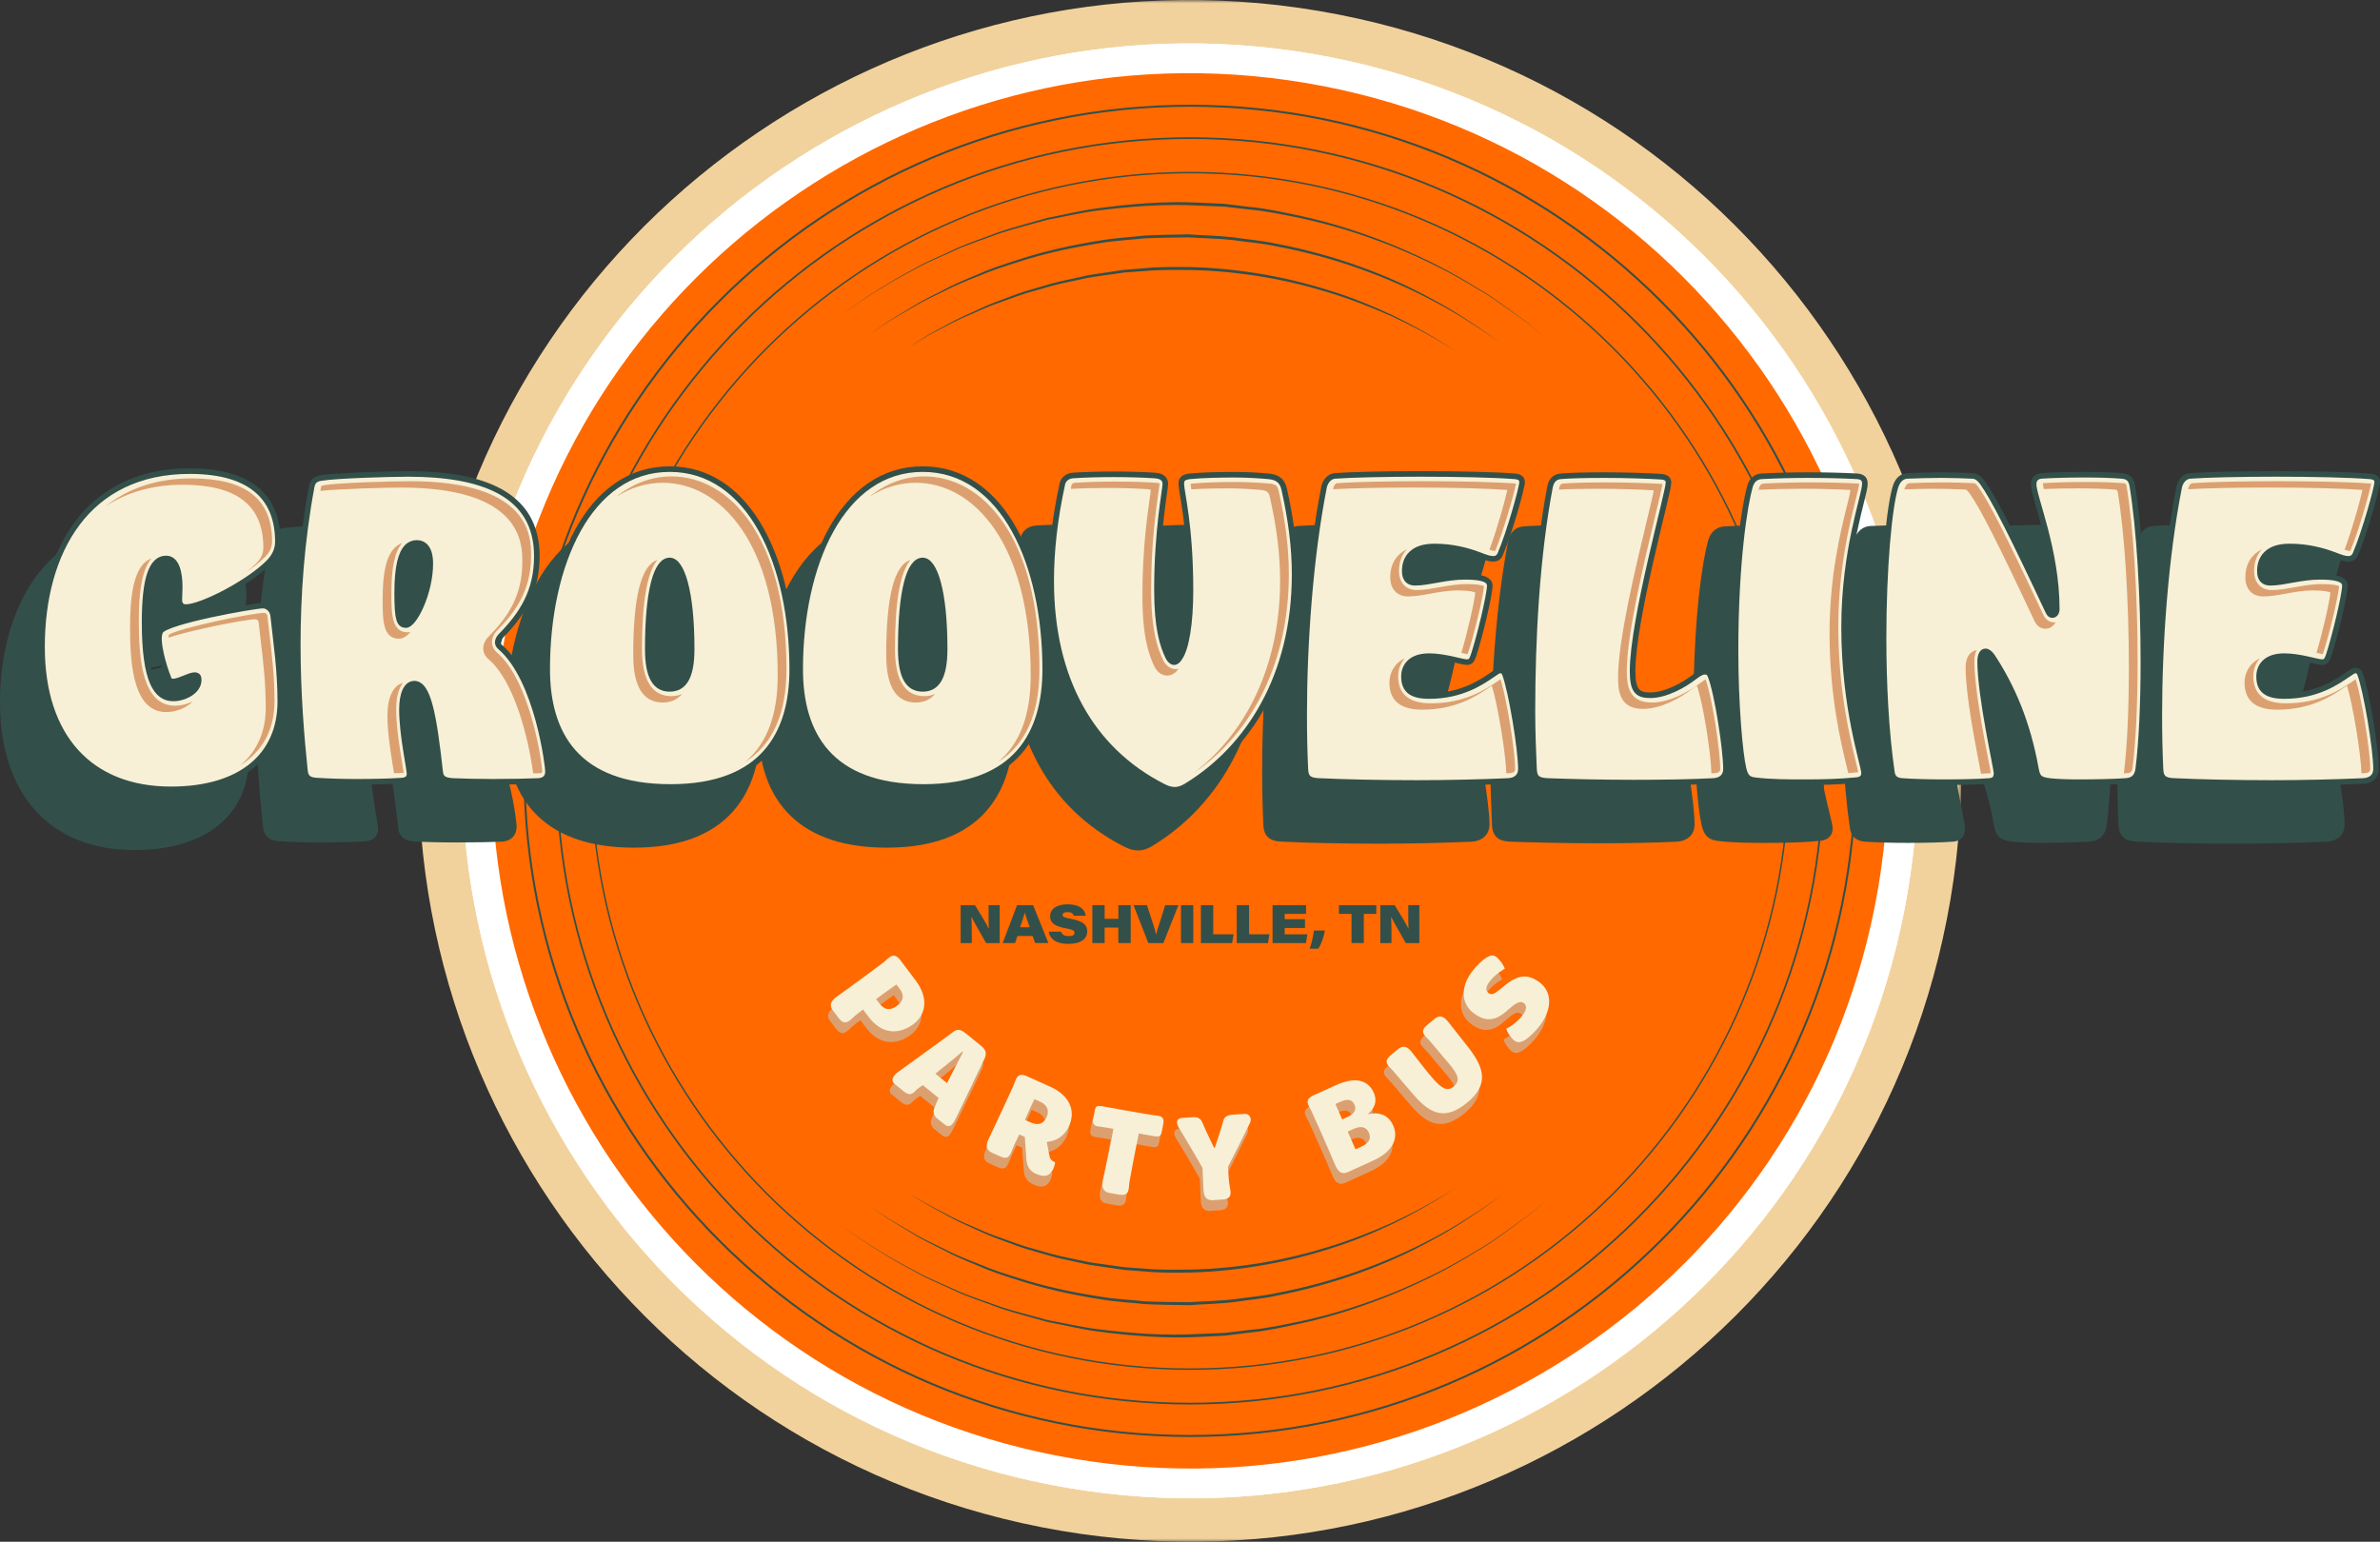 <svg height="230" viewBox="0 0 355 230" width="355" xmlns="http://www.w3.org/2000/svg" xmlns:xlink="http://www.w3.org/1999/xlink"><rect x="0" y="0" width="355" height="230" fill="#333333" stroke="none"/><mask id="a" fill="#fff"><path d="m0 0h230.122v230h-230.122z" fill="#fff" fill-rule="evenodd"/></mask><mask id="b" fill="#fff"><path d="m0 230h355v-230h-355z" fill="#fff" fill-rule="evenodd"/></mask><g fill="none" fill-rule="evenodd"><path d="m228.491 134.186c-10.601 62.612-69.98 104.78-132.626 94.184-62.646-10.597-104.836-69.944-94.234-132.557 10.601-62.612 69.98-104.78 132.626-94.183 62.646 10.596 104.836 69.943 94.234 132.555" fill="#f2d29c" mask="url(#a)" transform="translate(62.439)"/><path d="m282.352 132.735c-9.8 57.877-64.688 96.856-122.596 87.061-57.909-9.794-96.907-64.654-87.108-122.531 9.8-57.877 64.688-96.856 122.597-87.061 57.908 9.794 96.907 64.654 87.107 122.531" fill="#ff6900"/><path d="m282.352 132.735c-9.8 57.877-64.688 96.856-122.596 87.061-57.909-9.794-96.907-64.654-87.108-122.531 9.8-57.877 64.688-96.856 122.597-87.061 57.908 9.794 96.907 64.654 87.107 122.531z" stroke="#fff" stroke-width="4.438"/><path d="m282.352 132.735c-9.8 57.877-64.688 96.856-122.596 87.061-57.909-9.794-96.907-64.654-87.108-122.531 9.8-57.877 64.688-96.856 122.597-87.061 57.908 9.794 96.907 64.654 87.107 122.531" fill="#ff6900"/><path d="m282.352 132.735c-9.8 57.877-64.688 96.856-122.596 87.061-57.909-9.794-96.907-64.654-87.108-122.531 9.8-57.877 64.688-96.856 122.597-87.061 57.908 9.794 96.907 64.654 87.107 122.531z" stroke="#fff" stroke-width="4.438"/><path d="m177.5 20.98c-51.871 0-94.07 42.177-94.07 94.019 0 51.843 42.199 94.02 94.07 94.02 51.87 0 94.069-42.177 94.069-94.02 0-51.842-42.199-94.019-94.069-94.019m0 188.796c-52.287 0-94.827-42.517-94.827-94.777 0-52.259 42.54-94.775 94.827-94.775s94.826 42.516 94.826 94.775c0 52.259-42.539 94.777-94.826 94.777" fill="#334f4a"/><path d="m177.5 20.98c-51.871 0-94.07 42.177-94.07 94.019 0 51.843 42.199 94.02 94.07 94.02 51.87 0 94.069-42.177 94.069-94.02 0-51.842-42.199-94.019-94.069-94.019zm0 188.796c-52.287 0-94.827-42.517-94.827-94.777 0-52.259 42.54-94.775 94.827-94.775s94.826 42.516 94.826 94.775c0 52.259-42.539 94.777-94.826 94.777z" stroke="#ff6900" stroke-width=".5"/><path d="m177.501 16.172c-54.524 0-98.881 44.334-98.881 98.827 0 54.495 44.357 98.829 98.881 98.829 54.523 0 98.88-44.334 98.88-98.829 0-54.494-44.357-98.827-98.88-98.827m0 198.451c-54.961 0-99.676-44.691-99.676-99.624 0-54.932 44.716-99.623 99.676-99.623s99.675 44.691 99.675 99.623c0 54.933-44.715 99.624-99.675 99.624" fill="#334f4a"/><path d="m177.501 16.172c-54.524 0-98.881 44.334-98.881 98.827 0 54.495 44.357 98.829 98.881 98.829 54.523 0 98.88-44.334 98.88-98.829 0-54.494-44.357-98.827-98.88-98.827zm0 198.451c-54.961 0-99.676-44.691-99.676-99.624 0-54.932 44.716-99.623 99.676-99.623s99.675 44.691 99.675 99.623c0 54.933-44.715 99.624-99.675 99.624z" stroke="#ff6900" stroke-width=".5"/><path d="m177.5 26.106c-49.043 0-88.942 39.878-88.942 88.894 0 49.017 39.899 88.895 88.942 88.895 49.042 0 88.941-39.878 88.941-88.895 0-49.016-39.899-88.894-88.941-88.894m0 178.503c-49.437 0-89.656-40.199-89.656-89.609 0-49.41 40.22-89.609 89.656-89.609 49.437 0 89.656 40.199 89.656 89.609 0 49.41-40.22 89.609-89.656 89.609" fill="#334f4a"/><path d="m177.5 26.106c-49.043 0-88.942 39.878-88.942 88.894 0 49.017 39.899 88.895 88.942 88.895 49.042 0 88.941-39.878 88.941-88.895 0-49.016-39.899-88.894-88.941-88.894zm0 178.503c-49.437 0-89.656-40.199-89.656-89.609 0-49.41 40.22-89.609 89.656-89.609 49.437 0 89.656 40.199 89.656 89.609 0 49.41-40.22 89.609-89.656 89.609z" stroke="#ff6900" stroke-width=".5"/><path d="m247.178 160.163s-1.438 2.115-3.955 5.813c-1.437 1.714-3.056 3.916-5.15 6.228-1.082 1.13-2.229 2.329-3.442 3.595-1.189 1.291-2.676 2.397-4.1 3.693-.731.622-1.453 1.292-2.236 1.915-.809.59-1.632 1.191-2.47 1.803-1.672 1.228-3.383 2.527-5.309 3.607-3.719 2.375-7.882 4.49-12.312 6.362-4.462 1.836-9.186 3.418-14.117 4.502-2.482.516-4.976 1.11-7.529 1.345l-3.817.48-3.852.19c-5.139.264-10.289-.169-15.299-.835-2.505-.344-4.948-.949-7.385-1.402-2.381-.684-4.759-1.286-7.043-2.038-2.246-.868-4.517-1.561-6.623-2.532-2.085-1.007-4.217-1.805-6.125-2.922-3.912-2.044-7.413-4.319-10.548-6.544-1.521-1.18-2.978-2.309-4.364-3.384-1.315-1.154-2.521-2.302-3.676-3.352-1.184-1.026-2.169-2.105-3.082-3.098-.918-.987-1.764-1.895-2.525-2.715-1.439-1.717-2.501-3.123-3.256-4.054-.744-.938-1.141-1.438-1.141-1.438s.408.492 1.174 1.413c.778.914 1.868 2.295 3.343 3.973.779.8 1.641 1.686 2.581 2.653.931.968 1.939 2.023 3.139 3.015 1.177 1.021 2.401 2.135 3.735 3.254 1.389 1.056 2.848 2.162 4.37 3.32 3.137 2.189 6.63 4.42 10.534 6.422 1.899 1.091 4.024 1.867 6.1 2.852 2.095.946 4.356 1.615 6.588 2.458 2.271.729 4.633 1.306 6.998 1.966 2.418.43 4.842 1.01 7.326 1.331 4.966.623 10.062 1.008 15.144.713l3.81-.156 3.781-.448c2.534-.214 4.988-.78 7.44-1.266 4.913-1.04 9.629-2.579 14.048-4.359 4.407-1.823 8.555-3.89 12.266-6.22 1.923-1.057 3.63-2.335 5.301-3.542.837-.601 1.659-1.191 2.468-1.772.782-.613 1.503-1.271 2.236-1.885 1.427-1.27 2.901-2.374 4.114-3.628 1.235-1.232 2.405-2.402 3.504-3.5 2.137-2.253 3.797-4.407 5.272-6.089 2.598-3.639 4.085-5.722 4.085-5.722" fill="#334f4a"/><path d="m247.178 160.163s-1.438 2.115-3.955 5.813c-1.437 1.714-3.056 3.916-5.15 6.228-1.082 1.13-2.229 2.329-3.442 3.595-1.189 1.291-2.676 2.397-4.1 3.693-.731.622-1.453 1.292-2.236 1.915-.809.59-1.632 1.191-2.47 1.803-1.672 1.228-3.383 2.527-5.309 3.607-3.719 2.375-7.882 4.49-12.312 6.362-4.462 1.836-9.186 3.418-14.117 4.502-2.482.516-4.976 1.11-7.529 1.345l-3.817.48-3.852.19c-5.139.264-10.289-.169-15.299-.835-2.505-.344-4.948-.949-7.385-1.402-2.381-.684-4.759-1.286-7.043-2.038-2.246-.868-4.517-1.561-6.623-2.532-2.085-1.007-4.217-1.805-6.125-2.922-3.912-2.044-7.413-4.319-10.548-6.544-1.521-1.18-2.978-2.309-4.364-3.384-1.315-1.154-2.521-2.302-3.676-3.352-1.184-1.026-2.169-2.105-3.082-3.098-.918-.987-1.764-1.895-2.525-2.715-1.439-1.717-2.501-3.123-3.256-4.054-.744-.938-1.141-1.438-1.141-1.438s.408.492 1.174 1.413c.778.914 1.868 2.295 3.343 3.973.779.8 1.641 1.686 2.581 2.653.931.968 1.939 2.023 3.139 3.015 1.177 1.021 2.401 2.135 3.735 3.254 1.389 1.056 2.848 2.162 4.37 3.32 3.137 2.189 6.63 4.42 10.534 6.422 1.899 1.091 4.024 1.867 6.1 2.852 2.095.946 4.356 1.615 6.588 2.458 2.271.729 4.633 1.306 6.998 1.966 2.418.43 4.842 1.01 7.326 1.331 4.966.623 10.062 1.008 15.144.713l3.81-.156 3.781-.448c2.534-.214 4.988-.78 7.44-1.266 4.913-1.04 9.629-2.579 14.048-4.359 4.407-1.823 8.555-3.89 12.266-6.22 1.923-1.057 3.63-2.335 5.301-3.542.837-.601 1.659-1.191 2.468-1.772.782-.613 1.503-1.271 2.236-1.885 1.427-1.27 2.901-2.374 4.114-3.628 1.235-1.232 2.405-2.402 3.504-3.5 2.137-2.253 3.797-4.407 5.272-6.089 2.598-3.639 4.085-5.722 4.085-5.722z" stroke="#ff6900" stroke-width=".5"/><path d="m238.507 164.037s-.352.426-1.007 1.222c-.666.79-1.595 1.986-2.866 3.437-.666.702-1.401 1.476-2.201 2.32-.794.854-1.665 1.765-2.683 2.648-1.0.898-2.04 1.887-3.181 2.874-1.193.93-2.444 1.907-3.751 2.928-2.697 1.927-5.685 3.936-9.04 5.736-3.331 1.829-6.987 3.521-10.897 4.918-3.931 1.428-8.012 2.553-12.33 3.399-2.134.492-4.334.644-6.515.985-2.194.255-4.415.298-6.626.455-2.216-.028-4.435-.05-6.639-.155-2.192-.248-4.397-.342-6.547-.712-4.309-.672-8.517-1.594-12.464-2.885-1.975-.641-3.929-1.244-5.753-2.069-1.853-.752-3.658-1.498-5.336-2.403-1.7-.851-3.367-1.655-4.879-2.62-1.519-.941-3.06-1.738-4.386-2.738-1.352-.961-2.678-1.841-3.881-2.751-1.167-.96-2.272-1.874-3.311-2.729-2.067-1.722-3.675-3.442-5.097-4.744-2.588-2.86-4.069-4.493-4.069-4.493s1.521 1.592 4.18 4.379c1.457 1.264 3.102 2.935 5.207 4.596 1.054.825 2.177 1.701 3.363 2.626 1.22.875 2.543 1.74 3.903 2.671 1.328.974 2.873 1.741 4.395 2.655 1.513.935 3.177 1.708 4.877 2.527 1.673.873 3.477 1.584 5.322 2.301 1.82.783 3.748 1.391 5.71 2.008 3.913 1.26 8.081 2.149 12.343 2.797 2.129.355 4.309.436 6.48.669 2.179.095 4.374.103 6.562.125 2.185-.145 4.381-.175 6.549-.416 2.156-.327 4.342-.468 6.44-.944 4.204-.795 8.383-1.926 12.222-3.305 3.872-1.382 7.521-2.985 10.851-4.753 3.352-1.737 6.345-3.685 9.055-5.56 1.314-.991 2.574-1.941 3.775-2.847 1.159-.951 2.22-1.906 3.24-2.778 1.037-.852 1.926-1.734 2.737-2.564.821-.819 1.573-1.571 2.255-2.253 1.307-1.415 2.268-2.588 2.956-3.36.677-.78 1.039-1.197 1.039-1.197" fill="#334f4a"/><path d="m238.507 164.037s-.352.426-1.007 1.222c-.666.79-1.595 1.986-2.866 3.437-.666.702-1.401 1.476-2.201 2.32-.794.854-1.665 1.765-2.683 2.648-1.0.898-2.04 1.887-3.181 2.874-1.193.93-2.444 1.907-3.751 2.928-2.697 1.927-5.685 3.936-9.04 5.736-3.331 1.829-6.987 3.521-10.897 4.918-3.931 1.428-8.012 2.553-12.33 3.399-2.134.492-4.334.644-6.515.985-2.194.255-4.415.298-6.626.455-2.216-.028-4.435-.05-6.639-.155-2.192-.248-4.397-.342-6.547-.712-4.309-.672-8.517-1.594-12.464-2.885-1.975-.641-3.929-1.244-5.753-2.069-1.853-.752-3.658-1.498-5.336-2.403-1.7-.851-3.367-1.655-4.879-2.62-1.519-.941-3.06-1.738-4.386-2.738-1.352-.961-2.678-1.841-3.881-2.751-1.167-.96-2.272-1.874-3.311-2.729-2.067-1.722-3.675-3.442-5.097-4.744-2.588-2.86-4.069-4.493-4.069-4.493s1.521 1.592 4.18 4.379c1.457 1.264 3.102 2.935 5.207 4.596 1.054.825 2.177 1.701 3.363 2.626 1.22.875 2.543 1.74 3.903 2.671 1.328.974 2.873 1.741 4.395 2.655 1.513.935 3.177 1.708 4.877 2.527 1.673.873 3.477 1.584 5.322 2.301 1.82.783 3.748 1.391 5.71 2.008 3.913 1.26 8.081 2.149 12.343 2.797 2.129.355 4.309.436 6.48.669 2.179.095 4.374.103 6.562.125 2.185-.145 4.381-.175 6.549-.416 2.156-.327 4.342-.468 6.44-.944 4.204-.795 8.383-1.926 12.222-3.305 3.872-1.382 7.521-2.985 10.851-4.753 3.352-1.737 6.345-3.685 9.055-5.56 1.314-.991 2.574-1.941 3.775-2.847 1.159-.951 2.22-1.906 3.24-2.778 1.037-.852 1.926-1.734 2.737-2.564.821-.819 1.573-1.571 2.255-2.253 1.307-1.415 2.268-2.588 2.956-3.36.677-.78 1.039-1.197 1.039-1.197z" stroke="#ff6900" stroke-width=".5"/><path d="m230.299 166.157s-.331.339-.949.976c-.631.622-1.495 1.599-2.712 2.727-1.237 1.106-2.676 2.526-4.512 3.936-1.771 1.489-3.91 3-6.294 4.554-2.405 1.533-5.099 3.055-8.045 4.477-2.962 1.383-6.14 2.73-9.573 3.764-3.37 1.073-6.99 1.953-10.692 2.548-3.701.594-7.51.96-11.32.965-1.907.013-3.813-.003-5.705-.195l-2.831-.214-2.795-.407c-.926-.146-1.857-.248-2.768-.428-.906-.2-1.81-.397-2.708-.593-1.809-.342-3.545-.875-5.257-1.382-1.729-.455-3.366-1.095-4.974-1.7-1.625-.559-3.142-1.291-4.628-1.967-1.507-.642-2.908-1.395-4.254-2.144-1.36-.716-2.66-1.435-3.843-2.232-1.191-.785-2.389-1.447-3.421-2.24-1.04-.775-2.025-1.511-2.955-2.205-1.816-1.428-3.301-2.8-4.568-3.866-2.358-2.333-3.707-3.668-3.707-3.668s1.387 1.292 3.813 3.55c1.297 1.026 2.818 2.346 4.67 3.714 1.883 1.325 3.992 2.84 6.444 4.262 1.189.768 2.492 1.463 3.854 2.149 1.345.717 2.746 1.44 4.251 2.05 1.485.647 2.996 1.345 4.618 1.871 1.604.561 3.219 1.207 4.935 1.639 1.696.491 3.415 1.009 5.206 1.337.889.19 1.783.378 2.682.57.901.173 1.821.268 2.737.407l2.764.387 2.799.195c1.87.182 3.751.183 5.634.163 3.763.018 7.526-.322 11.187-.887 3.659-.571 7.195-1.404 10.599-2.465 3.37-1.01 6.559-2.278 9.514-3.601 2.941-1.358 5.641-2.822 8.053-4.303 2.388-1.516 4.56-2.948 6.369-4.374 1.873-1.348 3.345-2.716 4.612-3.78 1.249-1.088 2.141-2.04 2.792-2.643.639-.619.979-.947.979-.947" fill="#334f4a"/><path d="m230.299 166.157s-.331.339-.949.976c-.631.622-1.495 1.599-2.712 2.727-1.237 1.106-2.676 2.526-4.512 3.936-1.771 1.489-3.91 3-6.294 4.554-2.405 1.533-5.099 3.055-8.045 4.477-2.962 1.383-6.14 2.73-9.573 3.764-3.37 1.073-6.99 1.953-10.692 2.548-3.701.594-7.51.96-11.32.965-1.907.013-3.813-.003-5.705-.195l-2.831-.214-2.795-.407c-.926-.146-1.857-.248-2.768-.428-.906-.2-1.81-.397-2.708-.593-1.809-.342-3.545-.875-5.257-1.382-1.729-.455-3.366-1.095-4.974-1.7-1.625-.559-3.142-1.291-4.628-1.967-1.507-.642-2.908-1.395-4.254-2.144-1.36-.716-2.66-1.435-3.843-2.232-1.191-.785-2.389-1.447-3.421-2.24-1.04-.775-2.025-1.511-2.955-2.205-1.816-1.428-3.301-2.8-4.568-3.866-2.358-2.333-3.707-3.668-3.707-3.668s1.387 1.292 3.813 3.55c1.297 1.026 2.818 2.346 4.67 3.714 1.883 1.325 3.992 2.84 6.444 4.262 1.189.768 2.492 1.463 3.854 2.149 1.345.717 2.746 1.44 4.251 2.05 1.485.647 2.996 1.345 4.618 1.871 1.604.561 3.219 1.207 4.935 1.639 1.696.491 3.415 1.009 5.206 1.337.889.19 1.783.378 2.682.57.901.173 1.821.268 2.737.407l2.764.387 2.799.195c1.87.182 3.751.183 5.634.163 3.763.018 7.526-.322 11.187-.887 3.659-.571 7.195-1.404 10.599-2.465 3.37-1.01 6.559-2.278 9.514-3.601 2.941-1.358 5.641-2.822 8.053-4.303 2.388-1.516 4.56-2.948 6.369-4.374 1.873-1.348 3.345-2.716 4.612-3.78 1.249-1.088 2.141-2.04 2.792-2.643.639-.619.979-.947.979-.947z" stroke="#ff6900" stroke-width=".5"/><path d="m247.185 69.319s-1.492-2.078-4.101-5.712c-1.479-1.677-3.148-3.825-5.289-6.076-1.103-1.095-2.278-2.26-3.515-3.488-1.215-1.251-2.693-2.351-4.123-3.617-.736-.611-1.458-1.27-2.242-1.877-.81-.579-1.635-1.169-2.473-1.768-1.675-1.202-3.387-2.475-5.312-3.527-3.715-2.32-7.87-4.374-12.282-6.184-4.423-1.765-9.142-3.292-14.061-4.319-2.452-.48-4.907-1.038-7.44-1.244l-3.782-.438-3.812-.144c-5.082-.282-10.176.118-15.143.754-2.483.328-4.904.913-7.322 1.352-2.362.666-4.723 1.252-6.993 1.984-2.23.849-4.489 1.526-6.583 2.478-2.069.991-4.194 1.772-6.09 2.87-3.896 2.013-7.384 4.255-10.515 6.452-1.519 1.159-2.973 2.274-4.36 3.329-1.33 1.124-2.552 2.242-3.724 3.266-1.198.999-2.201 2.054-3.13 3.027-.94.966-1.799 1.856-2.575 2.659-1.471 1.681-2.557 3.065-3.329 3.982-.764.924-1.174 1.416-1.174 1.416s.396-.501 1.139-1.443c.753-.93 1.809-2.343 3.242-4.061.759-.823 1.602-1.733 2.52-2.721.91-1 1.893-2.083 3.072-3.109 1.152-1.052 2.355-2.203 3.667-3.364 1.381-1.079 2.835-2.211 4.352-3.393 3.131-2.233 6.625-4.52 10.532-6.576 1.905-1.121 4.033-1.926 6.115-2.94 2.103-.976 4.374-1.674 6.615-2.551 2.283-.754 4.66-1.367 7.039-2.059 2.435-.46 4.877-1.068 7.382-1.419 5.007-.683 10.155-1.13 15.297-.879l3.852.179 3.82.471c2.552.228 5.046.815 7.531 1.322 4.934 1.069 9.662 2.641 14.13 4.463 4.436 1.86 8.604 3.966 12.329 6.329 1.933 1.073 3.644 2.369 5.322 3.592.835.609 1.662 1.207 2.474 1.798.782.619 1.508 1.285 2.239 1.907 1.428 1.291 2.919 2.393 4.11 3.679 1.216 1.263 2.37 2.462 3.451 3.584 2.104 2.308 3.729 4.507 5.169 6.216 2.529 3.693 3.973 5.803 3.973 5.803" fill="#334f4a"/><path d="m247.185 69.319s-1.492-2.078-4.101-5.712c-1.479-1.677-3.148-3.825-5.289-6.076-1.103-1.095-2.278-2.26-3.515-3.488-1.215-1.251-2.693-2.351-4.123-3.617-.736-.611-1.458-1.27-2.242-1.877-.81-.579-1.635-1.169-2.473-1.768-1.675-1.202-3.387-2.475-5.312-3.527-3.715-2.32-7.87-4.374-12.282-6.184-4.423-1.765-9.142-3.292-14.061-4.319-2.452-.48-4.907-1.038-7.44-1.244l-3.782-.438-3.812-.144c-5.082-.282-10.176.118-15.143.754-2.483.328-4.904.913-7.322 1.352-2.362.666-4.723 1.252-6.993 1.984-2.23.849-4.489 1.526-6.583 2.478-2.069.991-4.194 1.772-6.09 2.87-3.896 2.013-7.384 4.255-10.515 6.452-1.519 1.159-2.973 2.274-4.36 3.329-1.33 1.124-2.552 2.242-3.724 3.266-1.198.999-2.201 2.054-3.13 3.027-.94.966-1.799 1.856-2.575 2.659-1.471 1.681-2.557 3.065-3.329 3.982-.764.924-1.174 1.416-1.174 1.416s.396-.501 1.139-1.443c.753-.93 1.809-2.343 3.242-4.061.759-.823 1.602-1.733 2.52-2.721.91-1 1.893-2.083 3.072-3.109 1.152-1.052 2.355-2.203 3.667-3.364 1.381-1.079 2.835-2.211 4.352-3.393 3.131-2.233 6.625-4.52 10.532-6.576 1.905-1.121 4.033-1.926 6.115-2.94 2.103-.976 4.374-1.674 6.615-2.551 2.283-.754 4.66-1.367 7.039-2.059 2.435-.46 4.877-1.068 7.382-1.419 5.007-.683 10.155-1.13 15.297-.879l3.852.179 3.82.471c2.552.228 5.046.815 7.531 1.322 4.934 1.069 9.662 2.641 14.13 4.463 4.436 1.86 8.604 3.966 12.329 6.329 1.933 1.073 3.644 2.369 5.322 3.592.835.609 1.662 1.207 2.474 1.798.782.619 1.508 1.285 2.239 1.907 1.428 1.291 2.919 2.393 4.11 3.679 1.216 1.263 2.37 2.462 3.451 3.584 2.104 2.308 3.729 4.507 5.169 6.216 2.529 3.693 3.973 5.803 3.973 5.803z" stroke="#ff6900" stroke-width=".5"/><path d="m238.504 65.467s-.362-.417-1.041-1.192c-.69-.772-1.655-1.941-2.964-3.352-.686-.68-1.441-1.428-2.265-2.248-.814-.826-1.703-1.707-2.746-2.556-1.022-.868-2.083-1.821-3.245-2.769-1.202-.9-2.464-1.847-3.783-2.837-2.714-1.866-5.714-3.808-9.071-5.535-3.333-1.757-6.985-3.351-10.86-4.723-3.844-1.367-8.026-2.487-12.233-3.271-2.1-.469-4.285-.602-6.443-.924-2.169-.234-4.365-.257-6.552-.399-2.187.029-4.381.045-6.559.144-2.169.24-4.349.326-6.477.691-4.262.656-8.426 1.559-12.336 2.831-1.961.621-3.889 1.234-5.706 2.023-1.843.722-3.643 1.44-5.315 2.318-1.698.824-3.362 1.601-4.871 2.541-1.518.915-3.06 1.687-4.388 2.667-1.354.935-2.674 1.803-3.894 2.679-1.182.929-2.304 1.81-3.354 2.638-2.1 1.668-3.741 3.343-5.194 4.609-2.652 2.797-4.171 4.394-4.171 4.394s1.477-1.639 4.057-4.506c1.419-1.305 3.022-3.031 5.085-4.758 1.036-.858 2.139-1.775 3.302-2.738 1.2-.915 2.524-1.799 3.873-2.762 1.323-1.002 2.863-1.804 4.379-2.75 1.508-.968 3.172-1.779 4.872-2.635 1.674-.909 3.478-1.659 5.33-2.416 1.821-.832 3.77-1.442 5.745-2.087 3.943-1.303 8.148-2.238 12.457-2.921 2.147-.378 4.353-.477 6.545-.729 2.203-.114 4.423-.144 6.638-.177 2.21.152 4.434.189 6.626.437 2.185.335 4.384.481 6.518.966 4.319.834 8.407 1.949 12.34 3.367 3.913 1.385 7.574 3.067 10.911 4.888 3.36 1.791 6.354 3.791 9.057 5.712 1.308 1.012 2.565 1.989 3.759 2.915 1.144.985 2.187 1.968 3.19 2.868 1.019.878 1.892 1.785 2.688 2.639.804.842 1.54 1.611 2.21 2.312 1.27 1.446 2.207 2.639 2.876 3.429.657.792 1.009 1.219 1.009 1.219" fill="#334f4a"/><path d="m238.504 65.467s-.362-.417-1.041-1.192c-.69-.772-1.655-1.941-2.964-3.352-.686-.68-1.441-1.428-2.265-2.248-.814-.826-1.703-1.707-2.746-2.556-1.022-.868-2.083-1.821-3.245-2.769-1.202-.9-2.464-1.847-3.783-2.837-2.714-1.866-5.714-3.808-9.071-5.535-3.333-1.757-6.985-3.351-10.86-4.723-3.844-1.367-8.026-2.487-12.233-3.271-2.1-.469-4.285-.602-6.443-.924-2.169-.234-4.365-.257-6.552-.399-2.187.029-4.381.045-6.559.144-2.169.24-4.349.326-6.477.691-4.262.656-8.426 1.559-12.336 2.831-1.961.621-3.889 1.234-5.706 2.023-1.843.722-3.643 1.44-5.315 2.318-1.698.824-3.362 1.601-4.871 2.541-1.518.915-3.06 1.687-4.388 2.667-1.354.935-2.674 1.803-3.894 2.679-1.182.929-2.304 1.81-3.354 2.638-2.1 1.668-3.741 3.343-5.194 4.609-2.652 2.797-4.171 4.394-4.171 4.394s1.477-1.639 4.057-4.506c1.419-1.305 3.022-3.031 5.085-4.758 1.036-.858 2.139-1.775 3.302-2.738 1.2-.915 2.524-1.799 3.873-2.762 1.323-1.002 2.863-1.804 4.379-2.75 1.508-.968 3.172-1.779 4.872-2.635 1.674-.909 3.478-1.659 5.33-2.416 1.821-.832 3.77-1.442 5.745-2.087 3.943-1.303 8.148-2.238 12.457-2.921 2.147-.378 4.353-.477 6.545-.729 2.203-.114 4.423-.144 6.638-.177 2.21.152 4.434.189 6.626.437 2.185.335 4.384.481 6.518.966 4.319.834 8.407 1.949 12.34 3.367 3.913 1.385 7.574 3.067 10.911 4.888 3.36 1.791 6.354 3.791 9.057 5.712 1.308 1.012 2.565 1.989 3.759 2.915 1.144.985 2.187 1.968 3.19 2.868 1.019.878 1.892 1.785 2.688 2.639.804.842 1.54 1.611 2.21 2.312 1.27 1.446 2.207 2.639 2.876 3.429.657.792 1.009 1.219 1.009 1.219z" stroke="#ff6900" stroke-width=".5"/><path d="m230.291 63.372s-.342-.332-.981-.946c-.655-.602-1.55-1.551-2.802-2.635-1.27-1.061-2.747-2.425-4.624-3.769-1.811-1.419-3.989-2.844-6.38-4.355-2.419-1.473-5.118-2.929-8.064-4.277-2.959-1.317-6.151-2.575-9.524-3.576-3.407-1.051-6.946-1.873-10.608-2.433-3.661-.554-7.425-.884-11.188-.856-1.885-.014-3.767-.01-5.634.177l-2.799.203-2.762.395c-.916.143-1.835.243-2.737.416-.898.192-1.792.386-2.679.577-1.79.336-3.507.856-5.204 1.352-1.712.44-3.326 1.087-4.93 1.655-1.62.53-3.128 1.233-4.614 1.883-1.499.613-2.897 1.342-4.243 2.06-1.359.693-2.658 1.389-3.847 2.162-2.45 1.428-4.555 2.948-6.433 4.283-1.847 1.372-3.363 2.694-4.66 3.724-2.418 2.264-3.801 3.559-3.801 3.559s1.343-1.338 3.694-3.678c1.267-1.067 2.745-2.445 4.559-3.879.924-.693 1.911-1.433 2.949-2.211 1.029-.796 2.227-1.46 3.413-2.25 1.182-.8 2.481-1.523 3.839-2.243 1.341-.752 2.742-1.508 4.244-2.155 1.486-.68 3-1.415 4.626-1.979 1.605-.61 3.242-1.254 4.968-1.717 1.711-.51 3.445-1.047 5.252-1.394.898-.202 1.8-.403 2.707-.6.91-.184 1.842-.287 2.768-.436l2.79-.416 2.833-.221c1.892-.2 3.797-.22 5.705-.212 3.812-.008 7.618.347 11.321.93 3.706.589 7.328 1.456 10.702 2.519 3.433 1.022 6.615 2.362 9.582 3.736 2.948 1.413 5.646 2.929 8.056 4.453 2.39 1.549 4.532 3.053 6.308 4.538 1.841 1.404 3.286 2.82 4.525 3.921 1.22 1.123 2.087 2.1 2.722 2.72.62.635.951.975.951.975" fill="#334f4a"/><path d="m230.291 63.372s-.342-.332-.981-.946c-.655-.602-1.55-1.551-2.802-2.635-1.27-1.061-2.747-2.425-4.624-3.769-1.811-1.419-3.989-2.844-6.38-4.355-2.419-1.473-5.118-2.929-8.064-4.277-2.959-1.317-6.151-2.575-9.524-3.576-3.407-1.051-6.946-1.873-10.608-2.433-3.661-.554-7.425-.884-11.188-.856-1.885-.014-3.767-.01-5.634.177l-2.799.203-2.762.395c-.916.143-1.835.243-2.737.416-.898.192-1.792.386-2.679.577-1.79.336-3.507.856-5.204 1.352-1.712.44-3.326 1.087-4.93 1.655-1.62.53-3.128 1.233-4.614 1.883-1.499.613-2.897 1.342-4.243 2.06-1.359.693-2.658 1.389-3.847 2.162-2.45 1.428-4.555 2.948-6.433 4.283-1.847 1.372-3.363 2.694-4.66 3.724-2.418 2.264-3.801 3.559-3.801 3.559s1.343-1.338 3.694-3.678c1.267-1.067 2.745-2.445 4.559-3.879.924-.693 1.911-1.433 2.949-2.211 1.029-.796 2.227-1.46 3.413-2.25 1.182-.8 2.481-1.523 3.839-2.243 1.341-.752 2.742-1.508 4.244-2.155 1.486-.68 3-1.415 4.626-1.979 1.605-.61 3.242-1.254 4.968-1.717 1.711-.51 3.445-1.047 5.252-1.394.898-.202 1.8-.403 2.707-.6.91-.184 1.842-.287 2.768-.436l2.79-.416 2.833-.221c1.892-.2 3.797-.22 5.705-.212 3.812-.008 7.618.347 11.321.93 3.706.589 7.328 1.456 10.702 2.519 3.433 1.022 6.615 2.362 9.582 3.736 2.948 1.413 5.646 2.929 8.056 4.453 2.39 1.549 4.532 3.053 6.308 4.538 1.841 1.404 3.286 2.82 4.525 3.921 1.22 1.123 2.087 2.1 2.722 2.72.62.635.951.975.951.975z" stroke="#ff6900" stroke-width=".5"/><path d="m35.639 100.03c-.141-1.126-1.066-1.796-1.88-1.796-1.162 0-14.809 2.261-15.622 4.023-.941 1.487.813 6.451 1.042 6.967.032.072.052.139.072.201.07.224.158.505.566.796l.144.062c.666.13 1.486-.196 2.278-.513.515-.206 1.288-.521 1.48-.39.032.023.071.119.071.314 0 1.48-1.988 2.39-3.414 2.39-1.679 0-3.911-1.146-3.911-11.048 0-6.112.929-9.084 2.839-9.084 1.488 0 1.649 2.691 1.649 3.849 0 .348-.018.749-.033 1.116-.014.324-.027.624-.027.847 0 .865.534 1.446 1.328 1.446 2.579 0 9.637-3.765 12.587-6.712 1.035-1.036 1.538-2.154 1.538-3.419 0-4.976-2.347-10.906-13.531-10.906-16.516 0-22.4 13.747-22.4 26.612 0 13.534 7.328 21.615 19.603 21.615 10.448 0 16.686-5.033 16.686-13.463 0-3.727-.367-6.861-.756-10.18-.103-.887-.209-1.788-.311-2.725" fill="#334f4a"/><path d="m35.639 100.03c-.141-1.126-1.066-1.796-1.88-1.796-1.162 0-14.809 2.261-15.622 4.023-.941 1.487.813 6.451 1.042 6.967.032.072.052.139.072.201.07.224.158.505.566.796l.144.062c.666.13 1.486-.196 2.278-.513.515-.206 1.288-.521 1.48-.39.032.023.071.119.071.314 0 1.48-1.988 2.39-3.414 2.39-1.679 0-3.911-1.146-3.911-11.048 0-6.112.929-9.084 2.839-9.084 1.488 0 1.649 2.691 1.649 3.849 0 .348-.018.749-.033 1.116-.014.324-.027.624-.027.847 0 .865.534 1.446 1.328 1.446 2.579 0 9.637-3.765 12.587-6.712 1.035-1.036 1.538-2.154 1.538-3.419 0-4.976-2.347-10.906-13.531-10.906-16.516 0-22.4 13.747-22.4 26.612 0 13.534 7.328 21.615 19.603 21.615 10.448 0 16.686-5.033 16.686-13.463 0-3.727-.367-6.861-.756-10.18-.103-.887-.209-1.788-.311-2.725z" stroke="#334f4a" stroke-width=".832"/><path d="m58.332 92.349c0 4.417-2.394 8.787-3.255 8.787-.565 0-.934-.305-.934-4.385 0-3.539.45-5.709 1.378-6.637.307-.307.731-.485 1.163-.485 1.362 0 1.649 1.479 1.649 2.719m11.087 12.2c-.231-.183-.276-.32-.276-.48 0-.194.143-.465.368-.69 2.838-2.889 5.464-6.362 5.464-12.162 0-8.499-6.412-12.631-19.602-12.631-2.627 0-10.621.238-12.914.599-.75.106-1.55.376-1.801 1.551-1.387 7.412-2.09 15.403-2.09 23.749 0 7.497.574 14.006 1.074 18.837.163 1.628 1.452 1.721 2.076 1.764 1.876.118 3.963.18 6.036.18 2.676 0 5.074-.063 6.757-.18 1.284-.108 1.475-.914 1.475-1.385 0-.262-.092-.831-.27-1.897-.321-1.938-.861-5.182-.861-7.682 0-2.121.577-3.492 1.47-3.492 1.904 0 2.711 5.857 3.498 12.946.185 1.3 1.225 1.524 2.321 1.571.898.034 3.269.119 5.908.119 2.719 0 5.376-.059 6.811-.12 1.113-.074 1.779-.749 1.779-1.802 0-1.218-1.665-13.957-7.224-18.796" fill="#334f4a"/><path d="m58.332 92.349c0 4.417-2.394 8.787-3.255 8.787-.565 0-.934-.305-.934-4.385 0-3.539.45-5.709 1.378-6.637.307-.307.731-.485 1.163-.485 1.362 0 1.649 1.479 1.649 2.719zm11.087 12.2c-.231-.183-.276-.32-.276-.48 0-.194.143-.465.368-.69 2.838-2.889 5.464-6.362 5.464-12.162 0-8.499-6.412-12.631-19.602-12.631-2.627 0-10.621.238-12.914.599-.75.106-1.55.376-1.801 1.551-1.387 7.412-2.09 15.403-2.09 23.749 0 7.497.574 14.006 1.074 18.837.163 1.628 1.452 1.721 2.076 1.764 1.876.118 3.963.18 6.036.18 2.676 0 5.074-.063 6.757-.18 1.284-.108 1.475-.914 1.475-1.385 0-.262-.092-.831-.27-1.897-.321-1.938-.861-5.182-.861-7.682 0-2.121.577-3.492 1.47-3.492 1.904 0 2.711 5.857 3.498 12.946.185 1.3 1.225 1.524 2.321 1.571.898.034 3.269.119 5.908.119 2.719 0 5.376-.059 6.811-.12 1.113-.074 1.779-.749 1.779-1.802 0-1.218-1.665-13.957-7.224-18.796z" stroke="#334f4a" stroke-width=".832"/><path d="m97.318 105.081c0 4.996-1.654 5.575-2.899 5.575s-2.899-.579-2.899-5.575c0-9.462 1.498-12.834 2.899-12.834 1.166 0 2.899 3.419 2.899 12.834m-2.899-27.207c-5.776 0-10.608 3.194-13.974 9.236-3.016 5.413-4.675 12.872-4.675 21.005 0 11.728 6.49 17.927 18.77 17.927 15.316 0 18.53-9.749 18.53-17.927 0-8.133-1.66-15.593-4.675-21.005-3.366-6.043-8.197-9.236-13.974-9.236" fill="#334f4a"/><path d="m97.318 105.081c0 4.996-1.654 5.575-2.899 5.575s-2.899-.579-2.899-5.575c0-9.462 1.498-12.834 2.899-12.834 1.166 0 2.899 3.419 2.899 12.834zm-2.899-27.207c-5.776 0-10.608 3.194-13.974 9.236-3.016 5.413-4.675 12.872-4.675 21.005 0 11.728 6.49 17.927 18.77 17.927 15.316 0 18.53-9.749 18.53-17.927 0-8.133-1.66-15.593-4.675-21.005-3.366-6.043-8.197-9.236-13.974-9.236z" stroke="#334f4a" stroke-width=".832"/><path d="m135.055 105.081c0 4.996-1.654 5.575-2.899 5.575-1.245 0-2.899-.579-2.899-5.575 0-9.462 1.498-12.834 2.899-12.834 1.166 0 2.899 3.419 2.899 12.834m-2.899-27.207c-5.776 0-10.608 3.194-13.974 9.236-3.016 5.413-4.675 12.872-4.675 21.005 0 11.728 6.49 17.927 18.77 17.927 15.316 0 18.53-9.749 18.53-17.927 0-8.133-1.66-15.593-4.675-21.005-3.366-6.043-8.197-9.236-13.974-9.236" fill="#334f4a"/><path d="m135.055 105.081c0 4.996-1.654 5.575-2.899 5.575-1.245 0-2.899-.579-2.899-5.575 0-9.462 1.498-12.834 2.899-12.834 1.166 0 2.899 3.419 2.899 12.834zm-2.899-27.207c-5.776 0-10.608 3.194-13.974 9.236-3.016 5.413-4.675 12.872-4.675 21.005 0 11.728 6.49 17.927 18.77 17.927 15.316 0 18.53-9.749 18.53-17.927 0-8.133-1.66-15.593-4.675-21.005-3.366-6.043-8.197-9.236-13.974-9.236z" stroke="#334f4a" stroke-width=".832"/><path d="m183.734 78.945c-1.853-.161-3.518-.24-5.093-.24-1.863 0-4.528.042-6.652.242-.852.1-1.64.352-1.64 1.501 0 .338.092.898.231 1.743.398 2.409 1.138 6.892 1.138 14.142 0 4.73-.589 8.5-1.558 9.868-.196.344-.391.466-.508.466-.118 0-.312-.122-.498-.447-.784-1.569-1.685-4.117-1.685-9.947 0-6.803.719-11.859 1.064-14.287.115-.81.185-1.297.185-1.538 0-.567-.255-1.533-1.957-1.622-1.736-.116-3.902-.18-6.097-.18-2.292 0-4.479.063-6.163.18-.96.08-1.681.67-1.883 1.543-1.112 5.091-1.675 9.981-1.675 14.537 0 14.612 5.814 25.322 16.815 30.976.746.374 1.287.576 2.014.576.6 0 1.192-.187 1.862-.589 10.405-6.293 16.372-17.926 16.372-31.914 0-3.952-.494-8.005-1.557-12.753-.312-1.436-1.124-2.111-2.715-2.257" fill="#334f4a"/><path d="m183.734 78.945c-1.853-.161-3.518-.24-5.093-.24-1.863 0-4.528.042-6.652.242-.852.1-1.64.352-1.64 1.501 0 .338.092.898.231 1.743.398 2.409 1.138 6.892 1.138 14.142 0 4.73-.589 8.5-1.558 9.868-.196.344-.391.466-.508.466-.118 0-.312-.122-.498-.447-.784-1.569-1.685-4.117-1.685-9.947 0-6.803.719-11.859 1.064-14.287.115-.81.185-1.297.185-1.538 0-.567-.255-1.533-1.957-1.622-1.736-.116-3.902-.18-6.097-.18-2.292 0-4.479.063-6.163.18-.96.08-1.681.67-1.883 1.543-1.112 5.091-1.675 9.981-1.675 14.537 0 14.612 5.814 25.322 16.815 30.976.746.374 1.287.576 2.014.576.6 0 1.192-.187 1.862-.589 10.405-6.293 16.372-17.926 16.372-31.914 0-3.952-.494-8.005-1.557-12.753-.312-1.436-1.124-2.111-2.715-2.257z" stroke="#334f4a" stroke-width=".832"/><path d="m208.521 90.165c2.151 0 4.329.413 6.472 1.223 1.085.423 1.663.622 2.278.622.6 0 1.066-.298 1.358-.884 1.43-3.336 3.303-10.056 3.303-10.915 0-.775-.498-1.201-1.477-1.266-2.86-.224-8.101-.358-14.018-.358-5.29 0-10.445.12-12.825.298-1.053.075-1.749 1.036-1.949 1.908-1.868 9.442-2.983 22.215-2.983 34.163 0 2.889.061 5.617.18 8.107.075 1.825 1.197 2.028 2.44 2.085 3.914.19 9.216.298 14.542.298 4.446 0 9.293-.106 13.649-.298 1.397-.068 2.263-.895 2.263-2.16 0-3.074-1.461-11.756-2.401-14.277-.165-.497-.544-.793-1.011-.793-.411 0-.656.17-1.026.426l-.43.294c-1.698 1.154-4.541 3.088-9.198 3.088-2.397 0-3.375-.736-3.375-2.541 0-.801.33-2.659 3.375-2.659 1.473 0 3.01.355 4.133.614.695.162 1.198.278 1.521.278.751 0 1.067-.482 1.308-1.209.857-2.564 2.461-9.078 2.461-10.59 0-1.492-2.174-1.683-4.066-1.683-1.585 0-3.091.271-4.419.51-1.095.197-2.13.383-3.022.383-.503 0-1.172-.14-1.172-1.351 0-.989.267-1.718.843-2.293.696-.696 1.728-1.02 3.246-1.02" fill="#334f4a"/><path d="m208.521 90.165c2.151 0 4.329.413 6.472 1.223 1.085.423 1.663.622 2.278.622.6 0 1.066-.298 1.358-.884 1.43-3.336 3.303-10.056 3.303-10.915 0-.775-.498-1.201-1.477-1.266-2.86-.224-8.101-.358-14.018-.358-5.29 0-10.445.12-12.825.298-1.053.075-1.749 1.036-1.949 1.908-1.868 9.442-2.983 22.215-2.983 34.163 0 2.889.061 5.617.18 8.107.075 1.825 1.197 2.028 2.44 2.085 3.914.19 9.216.298 14.542.298 4.446 0 9.293-.106 13.649-.298 1.397-.068 2.263-.895 2.263-2.16 0-3.074-1.461-11.756-2.401-14.277-.165-.497-.544-.793-1.011-.793-.411 0-.656.17-1.026.426l-.43.294c-1.698 1.154-4.541 3.088-9.198 3.088-2.397 0-3.375-.736-3.375-2.541 0-.801.33-2.659 3.375-2.659 1.473 0 3.01.355 4.133.614.695.162 1.198.278 1.521.278.751 0 1.067-.482 1.308-1.209.857-2.564 2.461-9.078 2.461-10.59 0-1.492-2.174-1.683-4.066-1.683-1.585 0-3.091.271-4.419.51-1.095.197-2.13.383-3.022.383-.503 0-1.172-.14-1.172-1.351 0-.989.267-1.718.843-2.293.696-.696 1.728-1.02 3.246-1.02z" stroke="#334f4a" stroke-width=".832"/><path d="m248.816 108.096c-.482 0-.979.238-1.779.853-1.576 1.226-4.192 2.658-6.376 2.658-1.526 0-2.243-.315-2.243-3.196 0-5.378 2.605-16.208 4.162-22.678.807-3.354 1.195-4.988 1.195-5.464 0-.774-.498-1.2-1.481-1.265-1.844-.119-5.161-.24-8.418-.24-2.85 0-5.187.064-6.573.18-1.041.07-1.734.749-1.951 1.911-2.171 11.435-2.626 24.501-2.626 33.447 0 3.137.123 6.168.239 8.761.075 1.826 1.198 2.028 2.444 2.085 2.449.089 7.368.238 12.812.238 4.76 0 8.751-.08 11.864-.238 1.396-.068 2.262-.895 2.262-2.16 0-3.064-1.334-11.549-2.348-14.058-.211-.561-.598-.834-1.183-.834" fill="#334f4a"/><path d="m248.816 108.096c-.482 0-.979.238-1.779.853-1.576 1.226-4.192 2.658-6.376 2.658-1.526 0-2.243-.315-2.243-3.196 0-5.378 2.605-16.208 4.162-22.678.807-3.354 1.195-4.988 1.195-5.464 0-.774-.498-1.2-1.481-1.265-1.844-.119-5.161-.24-8.418-.24-2.85 0-5.187.064-6.573.18-1.041.07-1.734.749-1.951 1.911-2.171 11.435-2.626 24.501-2.626 33.447 0 3.137.123 6.168.239 8.761.075 1.826 1.198 2.028 2.444 2.085 2.449.089 7.368.238 12.812.238 4.76 0 8.751-.08 11.864-.238 1.396-.068 2.262-.895 2.262-2.16 0-3.064-1.334-11.549-2.348-14.058-.211-.561-.598-.834-1.183-.834z" stroke="#334f4a" stroke-width=".832"/><path d="m271.572 78.945c-2.226-.119-4.744-.18-7.282-.18-2.417 0-4.785.061-7.052.18-.725.055-1.669.417-2.059 1.818-.747 2.61-2.157 11.1-2.157 24.556 0 7.804.624 15.262 1.2 17.696.324 1.358.823 1.866 1.986 2.012 2.403.301 5.048.301 7.606.301 3.09 0 5.414-.093 7.527-.298 1.062-.077 1.599-.562 1.599-1.445 0-.328-.164-1.002-.437-2.117-.823-3.379-2.54-10.411-2.54-19.659 0-8.36 1.642-14.965 2.523-18.514.345-1.387.573-2.303.571-2.758.042-.548-.093-1.485-1.486-1.591" fill="#334f4a"/><path d="m271.572 78.945c-2.226-.119-4.744-.18-7.282-.18-2.417 0-4.785.061-7.052.18-.725.055-1.669.417-2.059 1.818-.747 2.61-2.157 11.1-2.157 24.556 0 7.804.624 15.262 1.2 17.696.324 1.358.823 1.866 1.986 2.012 2.403.301 5.048.301 7.606.301 3.09 0 5.414-.093 7.527-.298 1.062-.077 1.599-.562 1.599-1.445 0-.328-.164-1.002-.437-2.117-.823-3.379-2.54-10.411-2.54-19.659 0-8.36 1.642-14.965 2.523-18.514.345-1.387.573-2.303.571-2.758.042-.548-.093-1.485-1.486-1.591z" stroke="#334f4a" stroke-width=".832"/><path d="m311.046 78.886c-1.449-.116-3.405-.18-5.507-.18-2.582 0-4.977.065-6.579.18-.895.075-1.476.712-1.476 1.623 0 .656.352 1.879.838 3.569 1.042 3.623 2.616 9.095 2.616 15.054 0 .319-.146.518-.281.518-.053 0-.125 0-.255-.261-5.624-11.974-8.203-17.035-9.858-19.339-.364-.5-.952-1.165-1.833-1.165h-.001c-1.664-.079-3.232-.119-4.661-.119-1.737 0-3.539.06-5.086.12-.893.063-1.601.656-1.996 1.681-1.081 3.176-1.865 12.786-1.865 22.847 0 5.311.217 13.117 1.255 20.164.139.967.776 1.496 1.894 1.57 1.597.114 3.905.18 6.335.18 2.673 0 5.176-.068 6.7-.181.606-.055 1.412-.276 1.412-1.562 0-.22-.136-.933-.444-2.526-.698-3.615-1.996-10.345-1.996-14.133 0-.624.175-1.113.398-1.113.143 0 .338.068.698.546 3.236 4.918 5.36 10.398 6.493 16.757.272 1.5.851 1.836 2.352 2.033 1.05.116 2.564.181 4.267.181 2.835 0 5.56-.069 7.104-.18 1.321-.073 2.06-.743 2.257-2.053.508-4.01.777-9.58.777-16.112 0-10.164-.64-20.287-1.673-26.425-.196-1.049-.815-1.596-1.886-1.673" fill="#334f4a"/><path d="m311.046 78.886c-1.449-.116-3.405-.18-5.507-.18-2.582 0-4.977.065-6.579.18-.895.075-1.476.712-1.476 1.623 0 .656.352 1.879.838 3.569 1.042 3.623 2.616 9.095 2.616 15.054 0 .319-.146.518-.281.518-.053 0-.125 0-.255-.261-5.624-11.974-8.203-17.035-9.858-19.339-.364-.5-.952-1.165-1.833-1.165h-.001c-1.664-.079-3.232-.119-4.661-.119-1.737 0-3.539.06-5.086.12-.893.063-1.601.656-1.996 1.681-1.081 3.176-1.865 12.786-1.865 22.847 0 5.311.217 13.117 1.255 20.164.139.967.776 1.496 1.894 1.57 1.597.114 3.905.18 6.335.18 2.673 0 5.176-.068 6.7-.181.606-.055 1.412-.276 1.412-1.562 0-.22-.136-.933-.444-2.526-.698-3.615-1.996-10.345-1.996-14.133 0-.624.175-1.113.398-1.113.143 0 .338.068.698.546 3.236 4.918 5.36 10.398 6.493 16.757.272 1.5.851 1.836 2.352 2.033 1.05.116 2.564.181 4.267.181 2.835 0 5.56-.069 7.104-.18 1.321-.073 2.06-.743 2.257-2.053.508-4.01.777-9.58.777-16.112 0-10.164-.64-20.287-1.673-26.425-.196-1.049-.815-1.596-1.886-1.673z" stroke="#334f4a" stroke-width=".832"/><path d="m345.895 107.919c-.411 0-.656.169-1.027.426l-.429.293c-1.699 1.155-4.541 3.089-9.199 3.089-2.397 0-3.374-.736-3.374-2.542 0-.8.328-2.659 3.374-2.659 1.473 0 3.011.356 4.134.615.695.161 1.197.277 1.521.277.751 0 1.066-.482 1.308-1.208.855-2.564 2.46-9.079 2.46-10.59 0-1.493-2.172-1.683-4.065-1.683-1.585 0-3.091.271-4.419.509-1.096.197-2.13.384-3.022.384-.504 0-1.173-.14-1.173-1.351 0-.99.269-1.718.843-2.293.696-.696 1.728-1.02 3.248-1.02 2.151 0 4.329.411 6.471 1.223 1.125.438 1.691.621 2.279.621.6 0 1.066-.298 1.357-.883 1.43-3.336 3.304-10.056 3.304-10.915 0-.775-.498-1.201-1.477-1.266-2.861-.225-8.102-.359-14.019-.359-5.29 0-10.444.121-12.824.299-1.054.075-1.749 1.035-1.949 1.908-1.868 9.442-2.983 22.214-2.983 34.163 0 2.889.061 5.617.179 8.106.077 1.825 1.198 2.028 2.44 2.085 3.915.19 9.217.298 14.544.298 4.446 0 9.293-.105 13.649-.298 1.396-.067 2.262-.894 2.262-2.16 0-3.074-1.46-11.755-2.4-14.277-.165-.496-.544-.792-1.011-.792" fill="#334f4a"/><path d="m345.895 107.919c-.411 0-.656.169-1.027.426l-.429.293c-1.699 1.155-4.541 3.089-9.199 3.089-2.397 0-3.374-.736-3.374-2.542 0-.8.328-2.659 3.374-2.659 1.473 0 3.011.356 4.134.615.695.161 1.197.277 1.521.277.751 0 1.066-.482 1.308-1.208.855-2.564 2.46-9.079 2.46-10.59 0-1.493-2.172-1.683-4.065-1.683-1.585 0-3.091.271-4.419.509-1.096.197-2.13.384-3.022.384-.504 0-1.173-.14-1.173-1.351 0-.99.269-1.718.843-2.293.696-.696 1.728-1.02 3.248-1.02 2.151 0 4.329.411 6.471 1.223 1.125.438 1.691.621 2.279.621.6 0 1.066-.298 1.357-.883 1.43-3.336 3.304-10.056 3.304-10.915 0-.775-.498-1.201-1.477-1.266-2.861-.225-8.102-.359-14.019-.359-5.29 0-10.444.121-12.824.299-1.054.075-1.749 1.035-1.949 1.908-1.868 9.442-2.983 22.214-2.983 34.163 0 2.889.061 5.617.179 8.106.077 1.825 1.198 2.028 2.44 2.085 3.915.19 9.217.298 14.544.298 4.446 0 9.293-.105 13.649-.298 1.396-.067 2.262-.894 2.262-2.16 0-3.074-1.46-11.755-2.4-14.277-.165-.496-.544-.792-1.011-.792z" stroke="#334f4a" stroke-width=".832"/><path d="m21.565 92.772c0 8.806 1.726 11.423 4.286 11.423 1.607 0 3.79-1.039 3.79-2.765 0-1.844-2.745.499-4.132.222-.416-.296-.367-.518-.511-.844-.376-.847-1.832-5.407-1.068-6.615.69-1.486 13.995-3.848 15.305-3.848.596 0 1.389.517 1.508 1.468.476 4.402 1.063 8.157 1.063 12.858 0 8.031-5.834 13.088-16.311 13.088-12.084 0-19.227-7.852-19.227-21.239 0-14.279 6.726-26.237 22.024-26.237 9.764 0 13.157 4.522 13.157 10.53 0 1.309-.596 2.321-1.429 3.154-2.976 2.974-9.941 6.604-12.322 6.604-.535 0-.953-.356-.953-1.071 0-.476.06-1.309.06-1.963 0-1.963-.416-4.224-2.024-4.224-2.142 0-3.214 2.915-3.214 9.459" fill="#f7f0d6"/><path d="m21.565 92.772c0 8.806 1.726 11.423 4.286 11.423 1.607 0 3.79-1.039 3.79-2.765 0-1.844-2.745.499-4.132.222-.416-.296-.367-.518-.511-.844-.376-.847-1.832-5.407-1.068-6.615.69-1.486 13.995-3.848 15.305-3.848.596 0 1.389.517 1.508 1.468.476 4.402 1.063 8.157 1.063 12.858 0 8.031-5.834 13.088-16.311 13.088-12.084 0-19.227-7.852-19.227-21.239 0-14.279 6.726-26.237 22.024-26.237 9.764 0 13.157 4.522 13.157 10.53 0 1.309-.596 2.321-1.429 3.154-2.976 2.974-9.941 6.604-12.322 6.604-.535 0-.953-.356-.953-1.071 0-.476.06-1.309.06-1.963 0-1.963-.416-4.224-2.024-4.224-2.142 0-3.214 2.915-3.214 9.459z" stroke="#334f4a" stroke-width=".832"/><path d="m60.551 93.249c1.249 0 3.631-4.819 3.631-9.162 0-2.261-.893-3.094-2.024-3.094-.476 0-1.013.177-1.429.594-.893.893-1.488 2.855-1.488 6.902 0 3.867.297 4.76 1.309 4.76m-12.56-21.955c2.262-.357 10.179-.594 12.858-.594 11.131 0 19.226 2.974 19.226 12.256 0 5.235-2.142 8.627-5.356 11.899-.298.297-.477.655-.477.951 0 .298.119.536.417.774 5.535 4.819 7.083 17.729 7.083 18.504 0 .893-.536 1.368-1.429 1.427-1.428.06-4.106.12-6.786.12-2.202 0-4.405-.06-5.893-.12-1.369-.059-1.846-.416-1.965-1.249-.952-8.568-1.785-13.268-3.87-13.268-1.189 0-1.844 1.547-1.844 3.868 0 3.688 1.131 8.805 1.131 9.578 0 .655-.417.953-1.131 1.012-1.726.119-4.167.179-6.727.179-2.024 0-4.107-.06-6.011-.179-.834-.06-1.608-.238-1.728-1.428-.535-5.175-1.072-11.602-1.072-18.801 0-7.318.537-15.409 2.085-23.679.178-.833.655-1.131 1.488-1.25" fill="#f7f0d6"/><path d="m60.551 93.249c1.249 0 3.631-4.819 3.631-9.162 0-2.261-.893-3.094-2.024-3.094-.476 0-1.013.177-1.429.594-.893.893-1.488 2.855-1.488 6.902 0 3.867.297 4.76 1.309 4.76zm-12.56-21.955c2.262-.357 10.179-.594 12.858-.594 11.131 0 19.226 2.974 19.226 12.256 0 5.235-2.142 8.627-5.356 11.899-.298.297-.477.655-.477.951 0 .298.119.536.417.774 5.535 4.819 7.083 17.729 7.083 18.504 0 .893-.536 1.368-1.429 1.427-1.428.06-4.106.12-6.786.12-2.202 0-4.405-.06-5.893-.12-1.369-.059-1.846-.416-1.965-1.249-.952-8.568-1.785-13.268-3.87-13.268-1.189 0-1.844 1.547-1.844 3.868 0 3.688 1.131 8.805 1.131 9.578 0 .655-.417.953-1.131 1.012-1.726.119-4.167.179-6.727.179-2.024 0-4.107-.06-6.011-.179-.834-.06-1.608-.238-1.728-1.428-.535-5.175-1.072-11.602-1.072-18.801 0-7.318.537-15.409 2.085-23.679.178-.833.655-1.131 1.488-1.25z" stroke="#334f4a" stroke-width=".832"/><path d="m103.169 96.818c0-8.627-1.489-13.208-3.274-13.208-2.024 0-3.274 4.581-3.274 13.208 0 4.284 1.191 5.949 3.274 5.949 2.083 0 3.274-1.666 3.274-5.949m-3.155 20.585c-14.049 0-18.394-7.972-18.394-17.551 0-15.706 6.251-29.867 18.275-29.867 12.024 0 18.275 14.161 18.275 29.867 0 9.579-4.345 17.551-18.156 17.551" fill="#f7f0d6"/><path d="m103.169 96.818c0-8.627-1.489-13.208-3.274-13.208-2.024 0-3.274 4.581-3.274 13.208 0 4.284 1.191 5.949 3.274 5.949 2.083 0 3.274-1.666 3.274-5.949zm-3.155 20.585c-14.049 0-18.394-7.972-18.394-17.551 0-15.706 6.251-29.867 18.275-29.867 12.024 0 18.275 14.161 18.275 29.867 0 9.579-4.345 17.551-18.156 17.551z" stroke="#334f4a" stroke-width=".832"/><path d="m140.905 96.818c0-8.627-1.488-13.208-3.274-13.208-2.025 0-3.274 4.581-3.274 13.208 0 4.284 1.191 5.949 3.274 5.949 2.083 0 3.274-1.666 3.274-5.949m-3.155 20.585c-14.049 0-18.394-7.972-18.394-17.551 0-15.706 6.251-29.867 18.275-29.867s18.275 14.161 18.275 29.867c0 9.579-4.345 17.551-18.156 17.551" fill="#f7f0d6"/><path d="m140.905 96.818c0-8.627-1.488-13.208-3.274-13.208-2.025 0-3.274 4.581-3.274 13.208 0 4.284 1.191 5.949 3.274 5.949 2.083 0 3.274-1.666 3.274-5.949zm-3.155 20.585c-14.049 0-18.394-7.972-18.394-17.551 0-15.706 6.251-29.867 18.275-29.867s18.275 14.161 18.275 29.867c0 9.579-4.345 17.551-18.156 17.551z" stroke="#334f4a" stroke-width=".832"/><path d="m184.117 70.819c1.905 0 3.691.119 5.06.238 1.309.119 2.083.594 2.381 1.963 1.012 4.521 1.548 8.627 1.548 12.672 0 15.054-6.846 25.94-16.191 31.593-.596.357-1.132.535-1.668.535-.655 0-1.132-.177-1.845-.535-10.536-5.415-16.608-15.885-16.608-30.641 0-4.462.537-9.282 1.668-14.457.179-.774.833-1.19 1.548-1.25 1.726-.119 3.929-.179 6.131-.179 2.142 0 4.285.06 6.071.179 1.131.06 1.608.536 1.608 1.25 0 .893-1.25 6.842-1.25 15.825 0 5.652.833 8.329 1.726 10.115.239.417.536.654.833.654.297 0 .595-.237.833-.654 1.012-1.428 1.608-5.295 1.608-10.055 0-9.817-1.369-14.695-1.369-15.885 0-.714.297-1.011 1.309-1.13 1.905-.179 4.345-.238 6.607-.238" fill="#f7f0d6"/><path d="m184.117 70.819c1.905 0 3.691.119 5.06.238 1.309.119 2.083.594 2.381 1.963 1.012 4.521 1.548 8.627 1.548 12.672 0 15.054-6.846 25.94-16.191 31.593-.596.357-1.132.535-1.668.535-.655 0-1.132-.177-1.845-.535-10.536-5.415-16.608-15.885-16.608-30.641 0-4.462.537-9.282 1.668-14.457.179-.774.833-1.19 1.548-1.25 1.726-.119 3.929-.179 6.131-.179 2.142 0 4.285.06 6.071.179 1.131.06 1.608.536 1.608 1.25 0 .893-1.25 6.842-1.25 15.825 0 5.652.833 8.329 1.726 10.115.239.417.536.654.833.654.297 0 .595-.237.833-.654 1.012-1.428 1.608-5.295 1.608-10.055 0-9.817-1.369-14.695-1.369-15.885 0-.714.297-1.011 1.309-1.13 1.905-.179 4.345-.238 6.607-.238z" stroke="#334f4a" stroke-width=".832"/><path d="m196.793 116.511c-1.309-.06-2.024-.298-2.084-1.725-.119-2.498-.179-5.235-.179-8.091 0-10.59.893-23.56 2.977-34.091.179-.774.773-1.547 1.607-1.607 2.382-.179 7.5-.298 12.798-.298 5.418 0 10.953.12 13.99.358.893.059 1.131.416 1.131.893 0 .772-1.845 7.436-3.274 10.768-.237.476-.595.655-1.012.655-.536 0-1.071-.18-2.142-.597-1.726-.654-3.989-1.249-6.607-1.249-1.608 0-2.739.357-3.513 1.13-.655.655-.953 1.488-.953 2.558 0 1.131.537 1.725 1.548 1.725 2.025 0 4.583-.892 7.442-.892 2.202 0 3.69.297 3.69 1.309 0 1.427-1.548 7.794-2.44 10.472-.239.714-.476.951-.953.951-.774 0-3.273-.893-5.654-.893-2.858 0-3.75 1.606-3.75 3.034 0 2.024 1.129 2.916 3.75 2.916 4.94 0 7.916-2.144 9.583-3.274.536-.357.715-.535 1.072-.535.297 0 .536.177.655.535.953 2.559 2.381 11.186 2.381 14.16 0 1.012-.655 1.725-1.905 1.785-4.048.179-8.928.298-13.631.298-5.536 0-10.834-.12-14.525-.298" fill="#f7f0d6"/><path d="m196.793 116.511c-1.309-.06-2.024-.298-2.084-1.725-.119-2.498-.179-5.235-.179-8.091 0-10.59.893-23.56 2.977-34.091.179-.774.773-1.547 1.607-1.607 2.382-.179 7.5-.298 12.798-.298 5.418 0 10.953.12 13.99.358.893.059 1.131.416 1.131.893 0 .772-1.845 7.436-3.274 10.768-.237.476-.595.655-1.012.655-.536 0-1.071-.18-2.142-.597-1.726-.654-3.989-1.249-6.607-1.249-1.608 0-2.739.357-3.513 1.13-.655.655-.953 1.488-.953 2.558 0 1.131.537 1.725 1.548 1.725 2.025 0 4.583-.892 7.442-.892 2.202 0 3.69.297 3.69 1.309 0 1.427-1.548 7.794-2.44 10.472-.239.714-.476.951-.953.951-.774 0-3.273-.893-5.654-.893-2.858 0-3.75 1.606-3.75 3.034 0 2.024 1.129 2.916 3.75 2.916 4.94 0 7.916-2.144 9.583-3.274.536-.357.715-.535 1.072-.535.297 0 .536.177.655.535.953 2.559 2.381 11.186 2.381 14.16 0 1.012-.655 1.725-1.905 1.785-4.048.179-8.928.298-13.631.298-5.536 0-10.834-.12-14.525-.298z" stroke="#334f4a" stroke-width=".832"/><path d="m255.125 100.805c1.012 2.498 2.321 10.946 2.321 13.921 0 1.011-.655 1.725-1.904 1.785-3.513.179-7.739.238-11.846.238-4.881 0-9.524-.12-12.798-.238-1.309-.06-2.024-.298-2.083-1.725-.12-2.677-.239-5.652-.239-8.746 0-10.769.655-23.025 2.62-33.376.178-.953.713-1.547 1.607-1.607 1.429-.119 3.81-.179 6.548-.179 3.214 0 6.547.12 8.393.238.892.06 1.129.416 1.129.892 0 1.487-5.356 20.348-5.356 28.141 0 2.857.713 3.571 2.618 3.571 2.321 0 5.001-1.487 6.607-2.738.773-.594 1.191-.773 1.548-.773.357 0 .656.119.833.595" fill="#f7f0d6"/><path d="m255.125 100.805c1.012 2.498 2.321 10.946 2.321 13.921 0 1.011-.655 1.725-1.904 1.785-3.513.179-7.739.238-11.846.238-4.881 0-9.524-.12-12.798-.238-1.309-.06-2.024-.298-2.083-1.725-.12-2.677-.239-5.652-.239-8.746 0-10.769.655-23.025 2.62-33.376.178-.953.713-1.547 1.607-1.607 1.429-.119 3.81-.179 6.548-.179 3.214 0 6.547.12 8.393.238.892.06 1.129.416 1.129.892 0 1.487-5.356 20.348-5.356 28.141 0 2.857.713 3.571 2.618 3.571 2.321 0 5.001-1.487 6.607-2.738.773-.594 1.191-.773 1.548-.773.357 0 .656.119.833.595z" stroke="#334f4a" stroke-width=".832"/><path d="m269.29 116.69c-2.56 0-5.179 0-7.56-.298-.952-.119-1.369-.475-1.666-1.725-.537-2.26-1.192-9.519-1.192-17.61 0-13.506 1.429-21.955 2.144-24.453.297-1.071.952-1.487 1.726-1.547 2.262-.119 4.643-.179 7.024-.179 2.5 0 4.999.06 7.262.179.773.06 1.191.417 1.132 1.19 0 1.607-3.096 9.757-3.096 21.299 0 12.197 2.976 20.586 2.976 21.776 0 .714-.416 1.011-1.249 1.07-2.441.238-4.942.298-7.5.298" fill="#f7f0d6"/><path d="m269.29 116.69c-2.56 0-5.179 0-7.56-.298-.952-.119-1.369-.475-1.666-1.725-.537-2.26-1.192-9.519-1.192-17.61 0-13.506 1.429-21.955 2.144-24.453.297-1.071.952-1.487 1.726-1.547 2.262-.119 4.643-.179 7.024-.179 2.5 0 4.999.06 7.262.179.773.06 1.191.417 1.132 1.19 0 1.607-3.096 9.757-3.096 21.299 0 12.197 2.976 20.586 2.976 21.776 0 .714-.416 1.011-1.249 1.07-2.441.238-4.942.298-7.5.298z" stroke="#334f4a" stroke-width=".832"/><path d="m283.751 116.511c-.893-.06-1.429-.416-1.548-1.249-.893-6.069-1.25-13.328-1.25-20.11 0-10.352.833-19.752 1.845-22.727.298-.773.834-1.367 1.668-1.427 1.548-.06 3.334-.12 5.059-.12 1.726 0 3.393.06 4.643.12.595 0 1.072.356 1.548 1.01 1.666 2.321 4.345 7.616 9.821 19.278.179.357.357.476.595.476.358 0 .656-.357.656-.892 0-8.806-3.453-16.718-3.453-18.623 0-.713.417-1.189 1.132-1.249 1.665-.12 4.106-.179 6.547-.179 2.024 0 3.989.059 5.477.179.833.06 1.369.416 1.548 1.368 1.071 6.366 1.668 16.718 1.668 26.356 0 6.068-.239 11.84-.774 16.064-.179 1.19-.833 1.666-1.905 1.725-1.668.119-4.525.179-7.084.179-1.607 0-3.154-.06-4.226-.179-1.369-.179-1.786-.416-2.024-1.725-1.25-7.021-3.572-12.374-6.548-16.897-.356-.476-.655-.714-1.011-.714-.537 0-.774.714-.774 1.487 0 5.236 2.44 15.946 2.44 16.659 0 .892-.416 1.13-1.071 1.19-1.608.119-4.167.179-6.667.179-2.321 0-4.643-.06-6.31-.179" fill="#f7f0d6"/><path d="m283.751 116.511c-.893-.06-1.429-.416-1.548-1.249-.893-6.069-1.25-13.328-1.25-20.11 0-10.352.833-19.752 1.845-22.727.298-.773.834-1.367 1.668-1.427 1.548-.06 3.334-.12 5.059-.12 1.726 0 3.393.06 4.643.12.595 0 1.072.356 1.548 1.01 1.666 2.321 4.345 7.616 9.821 19.278.179.357.357.476.595.476.358 0 .656-.357.656-.892 0-8.806-3.453-16.718-3.453-18.623 0-.713.417-1.189 1.132-1.249 1.665-.12 4.106-.179 6.547-.179 2.024 0 3.989.059 5.477.179.833.06 1.369.416 1.548 1.368 1.071 6.366 1.668 16.718 1.668 26.356 0 6.068-.239 11.84-.774 16.064-.179 1.19-.833 1.666-1.905 1.725-1.668.119-4.525.179-7.084.179-1.607 0-3.154-.06-4.226-.179-1.369-.179-1.786-.416-2.024-1.725-1.25-7.021-3.572-12.374-6.548-16.897-.356-.476-.655-.714-1.011-.714-.537 0-.774.714-.774 1.487 0 5.236 2.44 15.946 2.44 16.659 0 .892-.416 1.13-1.071 1.19-1.608.119-4.167.179-6.667.179-2.321 0-4.643-.06-6.31-.179z" stroke="#334f4a" stroke-width=".832"/><path d="m324.345 116.511c-1.309-.06-2.024-.298-2.084-1.725-.119-2.498-.179-5.235-.179-8.091 0-10.59.893-23.56 2.977-34.091.179-.774.773-1.547 1.607-1.607 2.382-.179 7.5-.298 12.798-.298 5.418 0 10.953.12 13.99.358.893.059 1.131.416 1.131.893 0 .772-1.845 7.436-3.274 10.768-.237.476-.595.655-1.012.655-.536 0-1.072-.18-2.142-.597-1.726-.654-3.989-1.249-6.607-1.249-1.608 0-2.739.357-3.513 1.13-.655.655-.953 1.488-.953 2.558 0 1.131.537 1.725 1.548 1.725 2.025 0 4.583-.892 7.442-.892 2.202 0 3.69.297 3.69 1.309 0 1.427-1.548 7.794-2.44 10.472-.239.714-.476.951-.953.951-.774 0-3.273-.893-5.654-.893-2.858 0-3.75 1.606-3.75 3.034 0 2.024 1.129 2.916 3.75 2.916 4.94 0 7.916-2.144 9.583-3.274.536-.357.715-.535 1.072-.535.297 0 .536.177.655.535.953 2.559 2.381 11.186 2.381 14.16 0 1.012-.655 1.725-1.905 1.785-4.048.179-8.928.298-13.631.298-5.536 0-10.834-.12-14.525-.298" fill="#f7f0d6"/><path d="m324.345 116.511c-1.309-.06-2.024-.298-2.084-1.725-.119-2.498-.179-5.235-.179-8.091 0-10.59.893-23.56 2.977-34.091.179-.774.773-1.547 1.607-1.607 2.382-.179 7.5-.298 12.798-.298 5.418 0 10.953.12 13.99.358.893.059 1.131.416 1.131.893 0 .772-1.845 7.436-3.274 10.768-.237.476-.595.655-1.012.655-.536 0-1.072-.18-2.142-.597-1.726-.654-3.989-1.249-6.607-1.249-1.608 0-2.739.357-3.513 1.13-.655.655-.953 1.488-.953 2.558 0 1.131.537 1.725 1.548 1.725 2.025 0 4.583-.892 7.442-.892 2.202 0 3.69.297 3.69 1.309 0 1.427-1.548 7.794-2.44 10.472-.239.714-.476.951-.953.951-.774 0-3.273-.893-5.654-.893-2.858 0-3.75 1.606-3.75 3.034 0 2.024 1.129 2.916 3.75 2.916 4.94 0 7.916-2.144 9.583-3.274.536-.357.715-.535 1.072-.535.297 0 .536.177.655.535.953 2.559 2.381 11.186 2.381 14.16 0 1.012-.655 1.725-1.905 1.785-4.048.179-8.928.298-13.631.298-5.536 0-10.834-.12-14.525-.298z" stroke="#334f4a" stroke-width=".832"/><g fill="#dca070"><path d="m58.892 81.702c-1.257 1.256-1.817 3.631-1.817 7.697 0 3.027 0 5.885 2.435 5.885.596 0 1.194-.384 1.755-1.024-.15.047-.301.072-.45.072-2.434 0-2.434-2.859-2.434-5.885 0-3.828.505-6.142 1.611-7.451-.408.157-.787.393-1.1.705"/><path d="m27.25 72.319c8.095 0 12.03 3.076 12.03 9.406 0 .859-.349 1.608-1.1 2.358-.426.426-.928.854-1.47 1.277 1.058-.721 2.026-1.48 2.776-2.23.75-.749 1.098-1.498 1.098-2.358 0-6.329-3.934-9.405-12.029-9.405-5.143 0-9.455 1.469-12.815 4.183 3.15-2.097 7.009-3.231 11.509-3.231"/><path d="m19.398 93.683c0 5.842.616 12.549 5.412 12.549 1.317 0 2.956-.556 3.968-1.617-.855.437-1.823.664-2.662.664-4.798 0-5.412-6.706-5.412-12.547 0-3.571.266-7.513 1.872-9.42-2.783 1.052-3.178 5.995-3.178 10.372"/><path d="m40.161 94.314c-.092-.791-.185-1.594-.275-2.421-.05-.4-.388-.464-.392-.464-1.941 0-13.078 2.329-14.315 3.277-.036.103-.053.245-.059.416 3.27-1.088 11.432-2.741 13.069-2.741.002 0 .341.063.391.464.09.827.184 1.63.275 2.421l.037.31c.383 3.274.746 6.365.746 10.006 0 3.632-1.344 6.545-3.801 8.592 3.292-2.044 5.107-5.311 5.107-9.543 0-3.641-.363-6.732-.746-10.006z"/><path d="m74.185 97.388c-.526-.418-.804-.97-.804-1.622 0-.598.293-1.234.806-1.747 2.61-2.657 5.028-5.843 5.028-11.104 0-2.753 0-11.131-18.101-11.131-2.594 0-10.464.232-12.683.58-.498.072-.507.112-.563.374-.03.164-.057.332-.087.496 2.817-.302 9.643-.498 12.026-.498 18.101 0 18.101 8.378 18.101 11.131 0 5.261-2.419 8.448-5.028 11.104-.511.512-.804 1.149-.804 1.747 0 .652.278 1.204.803 1.622 4.499 3.918 6.323 14.306 6.643 17.042.377-.011.725-.023 1.01-.035.349-.024.349-.089.349-.303 0-.958-1.698-13.304-6.696-17.655"/><path d="m165.098 72.795c2.156 0 4.287.062 6.002.176h.01c.452.024.568.122.541.126-.001.138-.087.739-.17 1.326-.351 2.46-1.081 7.577-1.081 14.499 0 6.148.991 8.914 1.874 10.673.432.753 1.093 1.184 1.816 1.184h.002c.683-.001 1.298-.391 1.681-1.007-.123.027-.246.055-.375.055h-.003c-.722 0-1.385-.431-1.815-1.184-.883-1.76-1.874-4.526-1.874-10.673 0-6.922.73-12.04 1.081-14.499.083-.588.168-1.189.169-1.326.028-.004-.09-.102-.541-.126h-.009c-1.715-.114-3.848-.176-6.002-.176-2.253 0-4.404.062-6.055.175-.199.018-.463.098-.528.38-.04.18-.065.355-.103.533 1.546-.088 3.413-.138 5.38-.138"/><path d="m338.423 72.735c5.789 0 11.117.135 13.914.355.016.001.029.002.042.003-.232 1.214-1.5 5.806-2.668 8.92.374.126.644.193.851.193 1.27-2.986 2.86-8.69 3.123-10.065-.013-.001-.028-.002-.043-.003-2.796-.22-8.124-.355-13.913-.355-5.258 0-10.367.119-12.714.295-.269.019-.516.397-.596.737-.011.055-.021.114-.032.17 2.563-.152 7.234-.251 12.036-.251"/><path d="m346.46 97.595c.017-.043.037-.096.059-.162.904-2.716 2.29-8.561 2.378-9.989-.179-.093-.781-.31-2.561-.31-1.45 0-2.885.258-4.15.486-1.166.21-2.263.407-3.292.407-1.649 0-2.673-1.091-2.673-2.85 0-1.312.404-2.392 1.181-3.229-.446.221-.858.48-1.205.827-.851.852-1.281 1.979-1.281 3.353 0 1.759 1.024 2.851 2.673 2.851 1.03 0 2.127-.197 3.292-.408 1.266-.227 2.701-.485 4.15-.485 1.78 0 2.383.216 2.562.31-.079 1.272-1.187 6.05-2.069 8.998.325.074.705.162.938.201"/><path d="m288.483 72.914c1.399 0 2.95.04 4.643.119.199 0 .455.297.634.542 1.594 2.219 4.137 7.219 9.729 19.123.455.908 1.122 1.099 1.602 1.099.658 0 1.217-.389 1.526-.976-.073.01-.145.024-.221.024-.479 0-1.147-.191-1.601-1.099-5.592-11.904-8.136-16.904-9.73-19.123-.178-.245-.435-.542-.632-.542-1.694-.079-3.244-.119-4.643-.119-1.696 0-3.487.06-5.017.119-.08.006-.397.029-.659.707-.022.065-.043.151-.065.223 1.394-.051 2.947-.098 4.436-.098"/><path d="m94.453 97.729c0 4.694 1.48 7.075 4.4 7.075 1.223 0 2.177-.444 2.891-1.273-.474.196-.993.32-1.587.32-2.919 0-4.399-2.38-4.399-7.074 0-6.981.758-11.352 2.297-13.242-2.419.807-3.603 5.463-3.603 14.193"/><path d="m132.189 97.729c0 4.694 1.48 7.075 4.4 7.075 1.223 0 2.177-.444 2.891-1.273-.474.196-.993.32-1.587.32-2.919 0-4.399-2.38-4.399-7.074 0-6.981.758-11.352 2.297-13.242-2.419.807-3.603 5.463-3.603 14.193"/><path d="m59.094 105.821c0-1.759.362-3.101 1.001-3.953-1.457.401-2.307 2.171-2.307 4.905 0 2.617.55 5.934.881 7.928.034.207.073.438.109.664.495-.022.952-.047 1.365-.075.026-.002.048-.004.069-.008-.038-.337-.15-1.014-.237-1.533-.33-1.994-.88-5.311-.88-7.928"/><path d="m294.497 98.621c0-.703.139-1.238.354-1.637-.813.116-1.66.834-1.66 2.588 0 3.934 1.317 10.754 2.03 14.456.09.461.19.978.269 1.399.533-.023 1.014-.05 1.418-.08.01-.001.019-.002.028-.003.001-.018.001-.04.001-.064-.014-.163-.233-1.295-.409-2.203-.715-3.702-2.03-10.521-2.03-14.456"/><path d="m270.029 71.962c-2.394 0-4.737.06-6.966.176-.26.021-.525.093-.701.725-.017.06-.036.139-.054.205 2.066-.099 4.214-.155 6.415-.155 2.514 0 5.002.061 7.176.175.037.003.069.007.094.011-.001.017-.001.035-.002.057 0 .299-.256 1.332-.528 2.425-.898 3.607-2.567 10.324-2.567 18.875 0 9.433 1.744 16.58 2.582 20.014.067.268.141.577.209.866.428-.031.85-.065 1.258-.105.092-.007.162-.016.215-.024-.053-.366-.236-1.118-.376-1.688-.839-3.435-2.583-10.581-2.583-20.015 0-8.551 1.67-15.267 2.569-18.874.272-1.093.527-2.126.527-2.425.001-.021.002-.04.003-.058-.027-.003-.058-.007-.094-.01-2.175-.114-4.662-.175-7.176-.175"/><path d="m100.158 71.07c-2.853 0-5.712.998-8.257 3.061 2.199-1.419 4.578-2.109 6.951-2.109 8.537 0 17.15 8.887 17.15 28.742 0 5.917-1.613 10.19-4.854 12.899 4.12-2.603 6.159-7.187 6.159-13.85 0-19.855-8.613-28.742-17.149-28.742"/><path d="m351.02 101.573c-1.84 1.253-4.922 3.35-10.042 3.35-3.234 0-4.875-1.36-4.875-4.042 0-.913.302-1.893.993-2.676-1.641.774-2.299 2.273-2.299 3.628 0 2.681 1.641 4.041 4.876 4.041 5.119 0 8.202-2.097 10.041-3.35l.355-.24c.861 2.741 2.089 10.132 2.162 13.08.159-.007.325-.012.483-.019.83-.04.83-.429.83-.661 0-2.748-1.283-10.527-2.169-13.353z"/><path d="m316.674 72.079c-1.425-.113-3.339-.176-5.397-.176-2.552 0-4.908.064-6.467.176-.047.004-.073.012-.085.017.008.002 0 .043 0 .11 0 .155.047.419.123.75 1.435-.064 3.224-.1 5.124-.1 2.058 0 3.972.062 5.397.175.409.03.455.094.518.434 1.019 6.056 1.651 16.084 1.651 26.168 0 6.387-.257 11.827-.744 15.742.143-.009.29-.018.417-.027.622-.034.783-.179.871-.771.498-3.926.762-9.428.762-15.896 0-10.085-.634-20.113-1.651-26.168-.063-.339-.109-.405-.518-.434"/><path d="m253.693 101.833c-1.844 1.435-4.73 2.971-7.293 2.971-3.291 0-3.745-2.257-3.745-4.695 0-5.555 2.631-16.488 4.202-23.019.476-1.979.99-4.12 1.123-4.888-.014-.001-.031-.002-.048-.003-1.817-.118-5.094-.236-8.318-.236-2.807 0-5.098.062-6.454.175-.195.013-.472.032-.595.692-.014.071-.026.143-.039.213 1.384-.083 3.393-.128 5.782-.128 3.224 0 6.501.118 8.318.235.017.001.033.002.048.003-.133.768-.647 2.909-1.123 4.888-1.571 6.533-4.202 17.466-4.202 23.019 0 2.439.454 4.695 3.745 4.695 2.563 0 5.45-1.536 7.293-2.971.361-.277.585-.411.718-.478.911 2.465 2.1 10.042 2.167 13.061.158-.007.323-.013.476-.021.837-.04.837-.429.837-.662 0-2.821-1.236-10.792-2.175-13.33-.132.067-.356.202-.717.479"/><path d="m189.338 72.136c-1.803-.157-3.426-.233-4.957-.233-1.832 0-4.446.04-6.502.233-.13.016-.224.032-.288.047.006.156.05.461.107.818 1.824-.118 3.867-.146 5.378-.146 1.532 0 3.155.075 4.957.233.995.091 1.227.363 1.386 1.089 1.036 4.636 1.52 8.584 1.52 12.427 0 12.163-4.675 22.441-12.919 28.747 9.058-6.192 14.225-16.906 14.225-29.699 0-3.841-.484-7.79-1.52-12.427-.159-.725-.391-.998-1.386-1.088"/><path d="m137.895 71.07c-2.853 0-5.712.998-8.257 3.061 2.199-1.419 4.578-2.109 6.951-2.109 8.537 0 17.15 8.887 17.15 28.742 0 5.917-1.613 10.19-4.854 12.899 4.12-2.603 6.159-7.187 6.159-13.85 0-19.855-8.613-28.742-17.149-28.742"/><path d="m223.468 101.573c-1.84 1.253-4.922 3.35-10.042 3.35-3.234 0-4.875-1.36-4.875-4.042 0-.913.302-1.893.993-2.676-1.641.774-2.299 2.273-2.299 3.628 0 2.681 1.641 4.041 4.876 4.041 5.119 0 8.202-2.097 10.041-3.35l.355-.24c.861 2.741 2.089 10.132 2.162 13.08.159-.007.325-.012.483-.019.83-.04.83-.429.83-.661 0-2.748-1.283-10.527-2.169-13.353z"/><path d="m208.646 82.774c-.851.852-1.281 1.979-1.281 3.353 0 1.759 1.024 2.851 2.673 2.851 1.029 0 2.126-.197 3.292-.407 1.265-.228 2.699-.486 4.15-.486 1.78 0 2.382.216 2.561.31-.078 1.273-1.187 6.05-2.068 8.998.324.075.703.162.938.201.017-.042.036-.096.058-.162.905-2.716 2.291-8.561 2.379-9.988-.179-.094-.782-.31-2.561-.31-1.45 0-2.885.257-4.15.485-1.166.211-2.263.408-3.292.408-1.65 0-2.674-1.092-2.674-2.851 0-1.312.405-2.392 1.181-3.229-.445.221-.857.48-1.204.827"/><path d="m212.176 71.784c-5.258 0-10.367.119-12.713.295-.269.019-.517.397-.596.737-.011.055-.021.114-.032.17 2.562-.151 7.233-.251 12.035-.251 5.789 0 11.117.136 13.914.355.016.001.029.002.043.003-.233 1.215-1.5 5.806-2.668 8.92.374.126.644.193.851.193 1.27-2.986 2.859-8.69 3.122-10.065-.013-.001-.027-.002-.042-.003-2.797-.22-8.125-.355-13.914-.355"/><g transform="translate(123.524 144.132)"><path d="m7.232 7.144c.844 1.118 1.741 1.019 2.592.401.859-.578 1.295-1.438.46-2.542l-.499-.663c-.682.444-2.18 1.551-3.031 2.169zm.691-6.158c.71-.56 1.404-1.661 2.438-.292l2.289 3.033c1.989 2.635 1.591 5.199-.508 6.645-2.057 1.436-4.542 1.392-6.486-1.185l-.844-1.118c-.384.289-1.061.8-1.226.948-.689.588-1.395 1.674-2.417.32l-.857-1.133c-.779-1.031.065-1.689.726-2.164 1.708-1.197 6.411-4.673 6.886-5.054z"/><path d="m17.33 19.048 2.392-4.64-.085-.07c-.686.608-2.478 2.053-4.04 3.302zm-7.26-1.687c1.805-1.314 7.215-5.192 7.772-5.643.716-.56 1.139-1.024 2.316-.07l2.291 1.861c.902.732.746 1.365.376 2.111-.325.663-3.513 7.367-4.144 8.612-.428.818-.82 1.71-1.765.944l-.989-.803c-1.017-.826-.46-1.657-.282-2.083.07-.203.255-.577.432-1.028l-2.363-1.918c-.44.308-.783.553-.879.641-.599.679-1.062 1.016-1.936.306l-1.39-1.127c-.701-.571-.085-1.331.561-1.803z"/><path d="m29.74 24.892c1.162.52 1.978.282 2.455-.78.333-.74.307-1.721-.989-2.302l-.841-.378c-.397.792-1.122 2.449-1.416 3.104zm-2.498-5.469c.363-.807.457-2.098 2.005-1.404l3.485 1.565c2.997 1.344 3.856 3.712 2.737 6.019-.693 1.408-1.918 2.11-3.261 2.216l.377 1.949c.103.673.393.884.881 1.102-.399 2.106-1.489 2.324-2.854 1.712-1.178-.529-1.429-1.409-1.47-2.58l-.203-2.921-.825-.371c-.207.371-.869 1.753-1.105 2.415-.395 1.056-.798 1.28-1.69.878l-1.279-.573c-1.178-.529-.773-1.52-.407-2.244.904-1.88 3.368-7.183 3.609-7.762z"/><path d="m42.15 25.864c-.58-.102-1.781-.316-2.168-.348-.793-.065-.983-.474-.84-1.178l.229-1.178c.12-.672.294-.81 1.275-.635 0 0 6.547 1.22 8.148 1.393.806.105.928.576.784 1.281l-.216 1.104c-.136.669-.293.81-1.275.635l-2.142-.381c-.537 2.49-1.311 6.735-1.401 7.244-.141.893.118 2.176-1.553 1.879l-1.398-.248c-1.272-.226-1.124-1.268-.964-2.064.192-.753 1.173-5.429 1.522-7.503"/><path d="m55.439 31.71c-.611-1.18-3.199-5.487-3.569-6.072-.209-.356-.64-1.326.667-1.411l1.548-.099c.975-.063 1.235.531 1.432 1.017.312.812 1.309 2.818 1.652 3.553l.11-.007c.324-1 1.022-3.078 1.215-3.847.159-.675.414-1.026 1.592-1.1l1.678-.108c.661-.042 1.077.671.784 1.299-.439.934-2.782 5.629-3.311 6.624.054.551.107 1.952.226 2.665.132.897.632 2.085-1.061 2.193l-1.399.09c-1.307.083-1.394-.983-1.429-1.794-.049-1.068-.103-2.487-.135-3.003"/><path d="m79.054 28.568c1.209-.551 1.614-1.221 1.194-2.145-.367-.805-1.1-1.08-2.31-.53l-.839.381 1.165 2.65zm-2.091-4.419c1.175-.536 1.488-1.142 1.136-1.915-.322-.705-.982-.912-2.125-.393l-.706.322 1.005 2.299zm-5.268-.929c-.391-.816-1.219-1.656.343-2.365l3.276-1.488c3.057-1.391 4.882-.68 5.682 1.126.847 1.905-.824 3.089-.824 3.089l.047.101s2.499-.791 3.624 1.595c.888 1.906.111 3.942-2.997 5.354l-3.712 1.688c-1.177.533-1.637-.432-1.956-1.179-.797-1.928-3.213-7.374-3.482-7.92z"/><path d="m83.887 17.238c-.591-.683-1.649-1.293-.385-2.341l1.093-.906c.994-.824 1.662-.108 2.151.541.549.719 2.197 2.848 3.122 3.903 1.283 1.428 2.104 1.898 3.025 1.131.994-.824.749-1.698-.524-3.23-1.096-1.32-2.572-3.067-3.045-3.61-.592-.682-1.663-1.279-.399-2.328l1.106-.918c.994-.824 1.647-.095 2.152.54.549.719 2.567 3.237 3.093 3.928 2.18 2.888 2.87 5.334-.31 7.972-3.364 2.79-5.594 1.693-7.983-1.07-1.61-1.85-2.694-3.156-3.098-3.613"/><path d="m101.317 12c-.44-.526-.567-1.072-.567-1.072s1.412-.594 2.583-2.207c.486-.673.476-1.319.002-1.639-.425-.263-.921-.144-1.796.589l-.884.749c-1.362 1.154-2.715 1.543-4.409.451-2.293-1.457-2.36-4.035-.703-6.321.834-1.15 1.779-1.947 2.213-2.201.889-.564 1.357-.521 2.282.719.306.428.502.912.502.912s-1.429.742-2.37 2.042c-.509.702-.508 1.296-.003 1.639.44.273.854.049 1.531-.509l.984-.79c1.954-1.594 3.382-1.424 4.675-.6 2.394 1.508 2.217 4.204.505 6.565-.737 1.016-1.709 1.883-2.115 2.159-1.142.79-1.701.521-2.43-.485"/></g></g><path d="m131.156 149.679c.844 1.118 1.741 1.019 2.592.401.859-.578 1.295-1.438.46-2.542l-.499-.663c-.682.444-2.18 1.551-3.031 2.169zm.691-6.158c.71-.56 1.404-1.661 2.438-.292l2.289 3.033c1.989 2.635 1.591 5.199-.508 6.645-2.057 1.436-4.542 1.392-6.486-1.185l-.844-1.118c-.384.289-1.061.8-1.226.948-.689.588-1.395 1.674-2.417.32l-.857-1.133c-.779-1.031.065-1.689.726-2.164 1.708-1.197 6.411-4.673 6.886-5.054z" fill="#f7f0d6"/><path d="m141.254 161.582 2.392-4.64-.085-.07c-.686.608-2.478 2.053-4.04 3.302zm-7.26-1.687c1.805-1.314 7.215-5.192 7.772-5.643.716-.56 1.139-1.024 2.316-.07l2.291 1.861c.902.732.746 1.365.376 2.111-.325.663-3.513 7.367-4.144 8.612-.428.818-.82 1.71-1.765.944l-.989-.803c-1.017-.826-.46-1.657-.282-2.083.07-.203.255-.577.432-1.028l-2.363-1.918c-.44.308-.783.553-.879.641-.599.679-1.062 1.016-1.936.306l-1.39-1.127c-.701-.571-.085-1.331.561-1.803z" fill="#f7f0d6"/><path d="m153.664 167.427c1.162.52 1.978.282 2.455-.78.333-.74.307-1.721-.989-2.302l-.841-.378c-.397.792-1.122 2.449-1.416 3.104zm-2.498-5.469c.363-.807.457-2.098 2.005-1.404l3.485 1.565c2.997 1.344 3.856 3.712 2.737 6.019-.693 1.408-1.918 2.11-3.261 2.216l.377 1.949c.103.673.393.884.881 1.102-.399 2.106-1.489 2.324-2.854 1.712-1.178-.529-1.429-1.409-1.47-2.58l-.203-2.921-.825-.371c-.207.371-.869 1.753-1.105 2.415-.395 1.056-.798 1.28-1.69.878l-1.279-.573c-1.178-.529-.773-1.52-.407-2.244.904-1.88 3.368-7.183 3.609-7.762z" fill="#f7f0d6"/><path d="m166.074 168.399c-.58-.102-1.781-.316-2.168-.348-.793-.065-.983-.474-.84-1.178l.229-1.178c.12-.672.294-.81 1.275-.635 0 0 6.547 1.22 8.148 1.393.806.105.928.576.784 1.281l-.216 1.104c-.136.669-.293.81-1.275.635l-2.142-.381c-.537 2.49-1.311 6.735-1.401 7.244-.141.893.118 2.176-1.553 1.879l-1.398-.248c-1.272-.226-1.124-1.268-.964-2.064.192-.753 1.173-5.429 1.522-7.503" fill="#f7f0d6"/><path d="m179.363 174.245c-.611-1.18-3.199-5.487-3.569-6.072-.209-.356-.64-1.326.667-1.411l1.548-.099c.975-.063 1.235.531 1.432 1.017.312.812 1.309 2.818 1.652 3.553l.11-.007c.324-1 1.022-3.078 1.215-3.847.159-.675.414-1.026 1.592-1.1l1.678-.108c.661-.042 1.077.671.784 1.299-.439.934-2.782 5.629-3.311 6.624.054.551.107 1.952.226 2.665.132.897.632 2.085-1.061 2.193l-1.399.09c-1.307.083-1.394-.983-1.429-1.794-.049-1.068-.103-2.487-.135-3.003" fill="#f7f0d6"/><path d="m202.978 171.103c1.209-.551 1.614-1.221 1.194-2.145-.367-.805-1.1-1.08-2.31-.53l-.839.381 1.165 2.65zm-2.091-4.419c1.175-.536 1.488-1.142 1.136-1.915-.322-.705-.982-.912-2.125-.393l-.706.322 1.005 2.299zm-5.268-.929c-.391-.816-1.219-1.656.343-2.365l3.276-1.488c3.057-1.391 4.882-.68 5.682 1.126.847 1.905-.824 3.089-.824 3.089l.047.101s2.499-.791 3.624 1.595c.888 1.906.111 3.942-2.997 5.354l-3.712 1.688c-1.177.533-1.637-.432-1.956-1.179-.797-1.928-3.213-7.374-3.482-7.92z" fill="#f7f0d6"/><path d="m207.811 159.773c-.591-.683-1.649-1.293-.385-2.341l1.093-.906c.994-.824 1.662-.108 2.151.541.549.719 2.197 2.848 3.122 3.903 1.283 1.428 2.104 1.898 3.025 1.131.994-.824.749-1.698-.524-3.23-1.096-1.32-2.572-3.067-3.045-3.61-.592-.682-1.663-1.279-.399-2.328l1.106-.918c.994-.824 1.647-.095 2.152.54.549.719 2.567 3.237 3.093 3.928 2.18 2.888 2.87 5.334-.31 7.972-3.364 2.79-5.594 1.693-7.983-1.07-1.61-1.85-2.694-3.156-3.098-3.613" fill="#f7f0d6"/><path d="m225.241 154.534c-.44-.526-.567-1.072-.567-1.072s1.412-.594 2.583-2.207c.486-.673.476-1.319.002-1.639-.425-.263-.921-.144-1.796.589l-.884.749c-1.362 1.154-2.715 1.543-4.409.451-2.293-1.457-2.36-4.035-.703-6.321.834-1.15 1.779-1.947 2.213-2.201.889-.564 1.357-.521 2.282.719.306.428.501.912.501.912s-1.429.742-2.37 2.042c-.509.702-.508 1.296-.003 1.639.44.273.854.049 1.531-.509l.984-.79c1.954-1.594 3.382-1.424 4.675-.6 2.394 1.508 2.217 4.204.505 6.565-.737 1.016-1.709 1.883-2.115 2.159-1.142.79-1.701.521-2.43-.485" fill="#f7f0d6"/><path d="m143.29 140.689v-5.654h2.141c1.255 2.026 1.674 2.758 2.044 3.491h.032c-.057-.539-.048-1.561-.048-2.494v-.997h1.65v5.654h-2.02c-.443-.788-1.835-3.194-2.174-3.886h-.024c.049.644.058 1.401.058 2.509v1.376z" fill="#334f4a"/><path d="m153.593 138.324c-.369-1.021-.587-1.664-.723-2.131h-.032c-.121.467-.371 1.271-.677 2.131zm-1.826 1.312-.363 1.053h-1.843l2.141-5.654h2.398l2.278 5.654h-1.972l-.386-1.053z" fill="#334f4a"/><path d="m158.264 138.984c.121.378.411.66 1.151.66.652 0 .853-.201.853-.482 0-.298-.176-.475-1.239-.66-2.093-.362-2.39-1.078-2.39-1.825 0-1.119 1.054-1.771 2.6-1.771 1.883 0 2.632.869 2.704 1.706h-1.786c-.064-.248-.217-.539-.926-.539-.499 0-.732.161-.732.427 0 .265.233.386 1.119.547 2.132.378 2.551 1.053 2.551 1.906 0 1.078-.91 1.859-2.833 1.859-1.899 0-2.744-.804-2.914-1.826z" fill="#334f4a"/><path d="m162.933 135.035h1.835v2.043h2.044v-2.043h1.843v5.654h-1.843v-2.308h-2.044v2.308h-1.835z" fill="#334f4a"/><path d="m171.282 140.689-2.206-5.654h2.005l.829 2.534c.306.933.434 1.424.523 1.825h.017c.088-.37.145-.603.579-1.906l.773-2.453h1.97l-2.246 5.654z" fill="#334f4a"/><path d="m176.153 140.689h1.835v-5.654h-1.835z" fill="#334f4a" mask="url(#b)"/><path d="m179.123 135.035h1.843v4.343h3.035l-.217 1.312h-4.66z" fill="#334f4a" mask="url(#b)"/><path d="m184.468 135.035h1.843v4.343h3.035l-.217 1.312h-4.66z" fill="#334f4a" mask="url(#b)"/><path d="m194.651 138.437h-3.026v.949h3.38l-.209 1.303h-4.983v-5.654h4.998v1.303h-3.187v.787h3.026z" fill="#334f4a" mask="url(#b)"/><path d="m195.345 141.526c.354-.926.531-1.906.636-2.71h1.625c-.144 1.02-.579 2.139-.965 2.71z" fill="#334f4a" mask="url(#b)"/><path d="m201.591 136.338h-1.875v-1.303h5.57v1.303h-1.86v4.351h-1.835z" fill="#334f4a" mask="url(#b)"/><path d="m205.891 140.689v-5.654h2.141c1.255 2.026 1.674 2.758 2.044 3.491h.032c-.057-.539-.048-1.561-.048-2.494v-.997h1.65v5.654h-2.02c-.443-.788-1.835-3.194-2.174-3.886h-.024c.049.644.058 1.401.058 2.509v1.376z" fill="#334f4a" mask="url(#b)"/></g></svg>